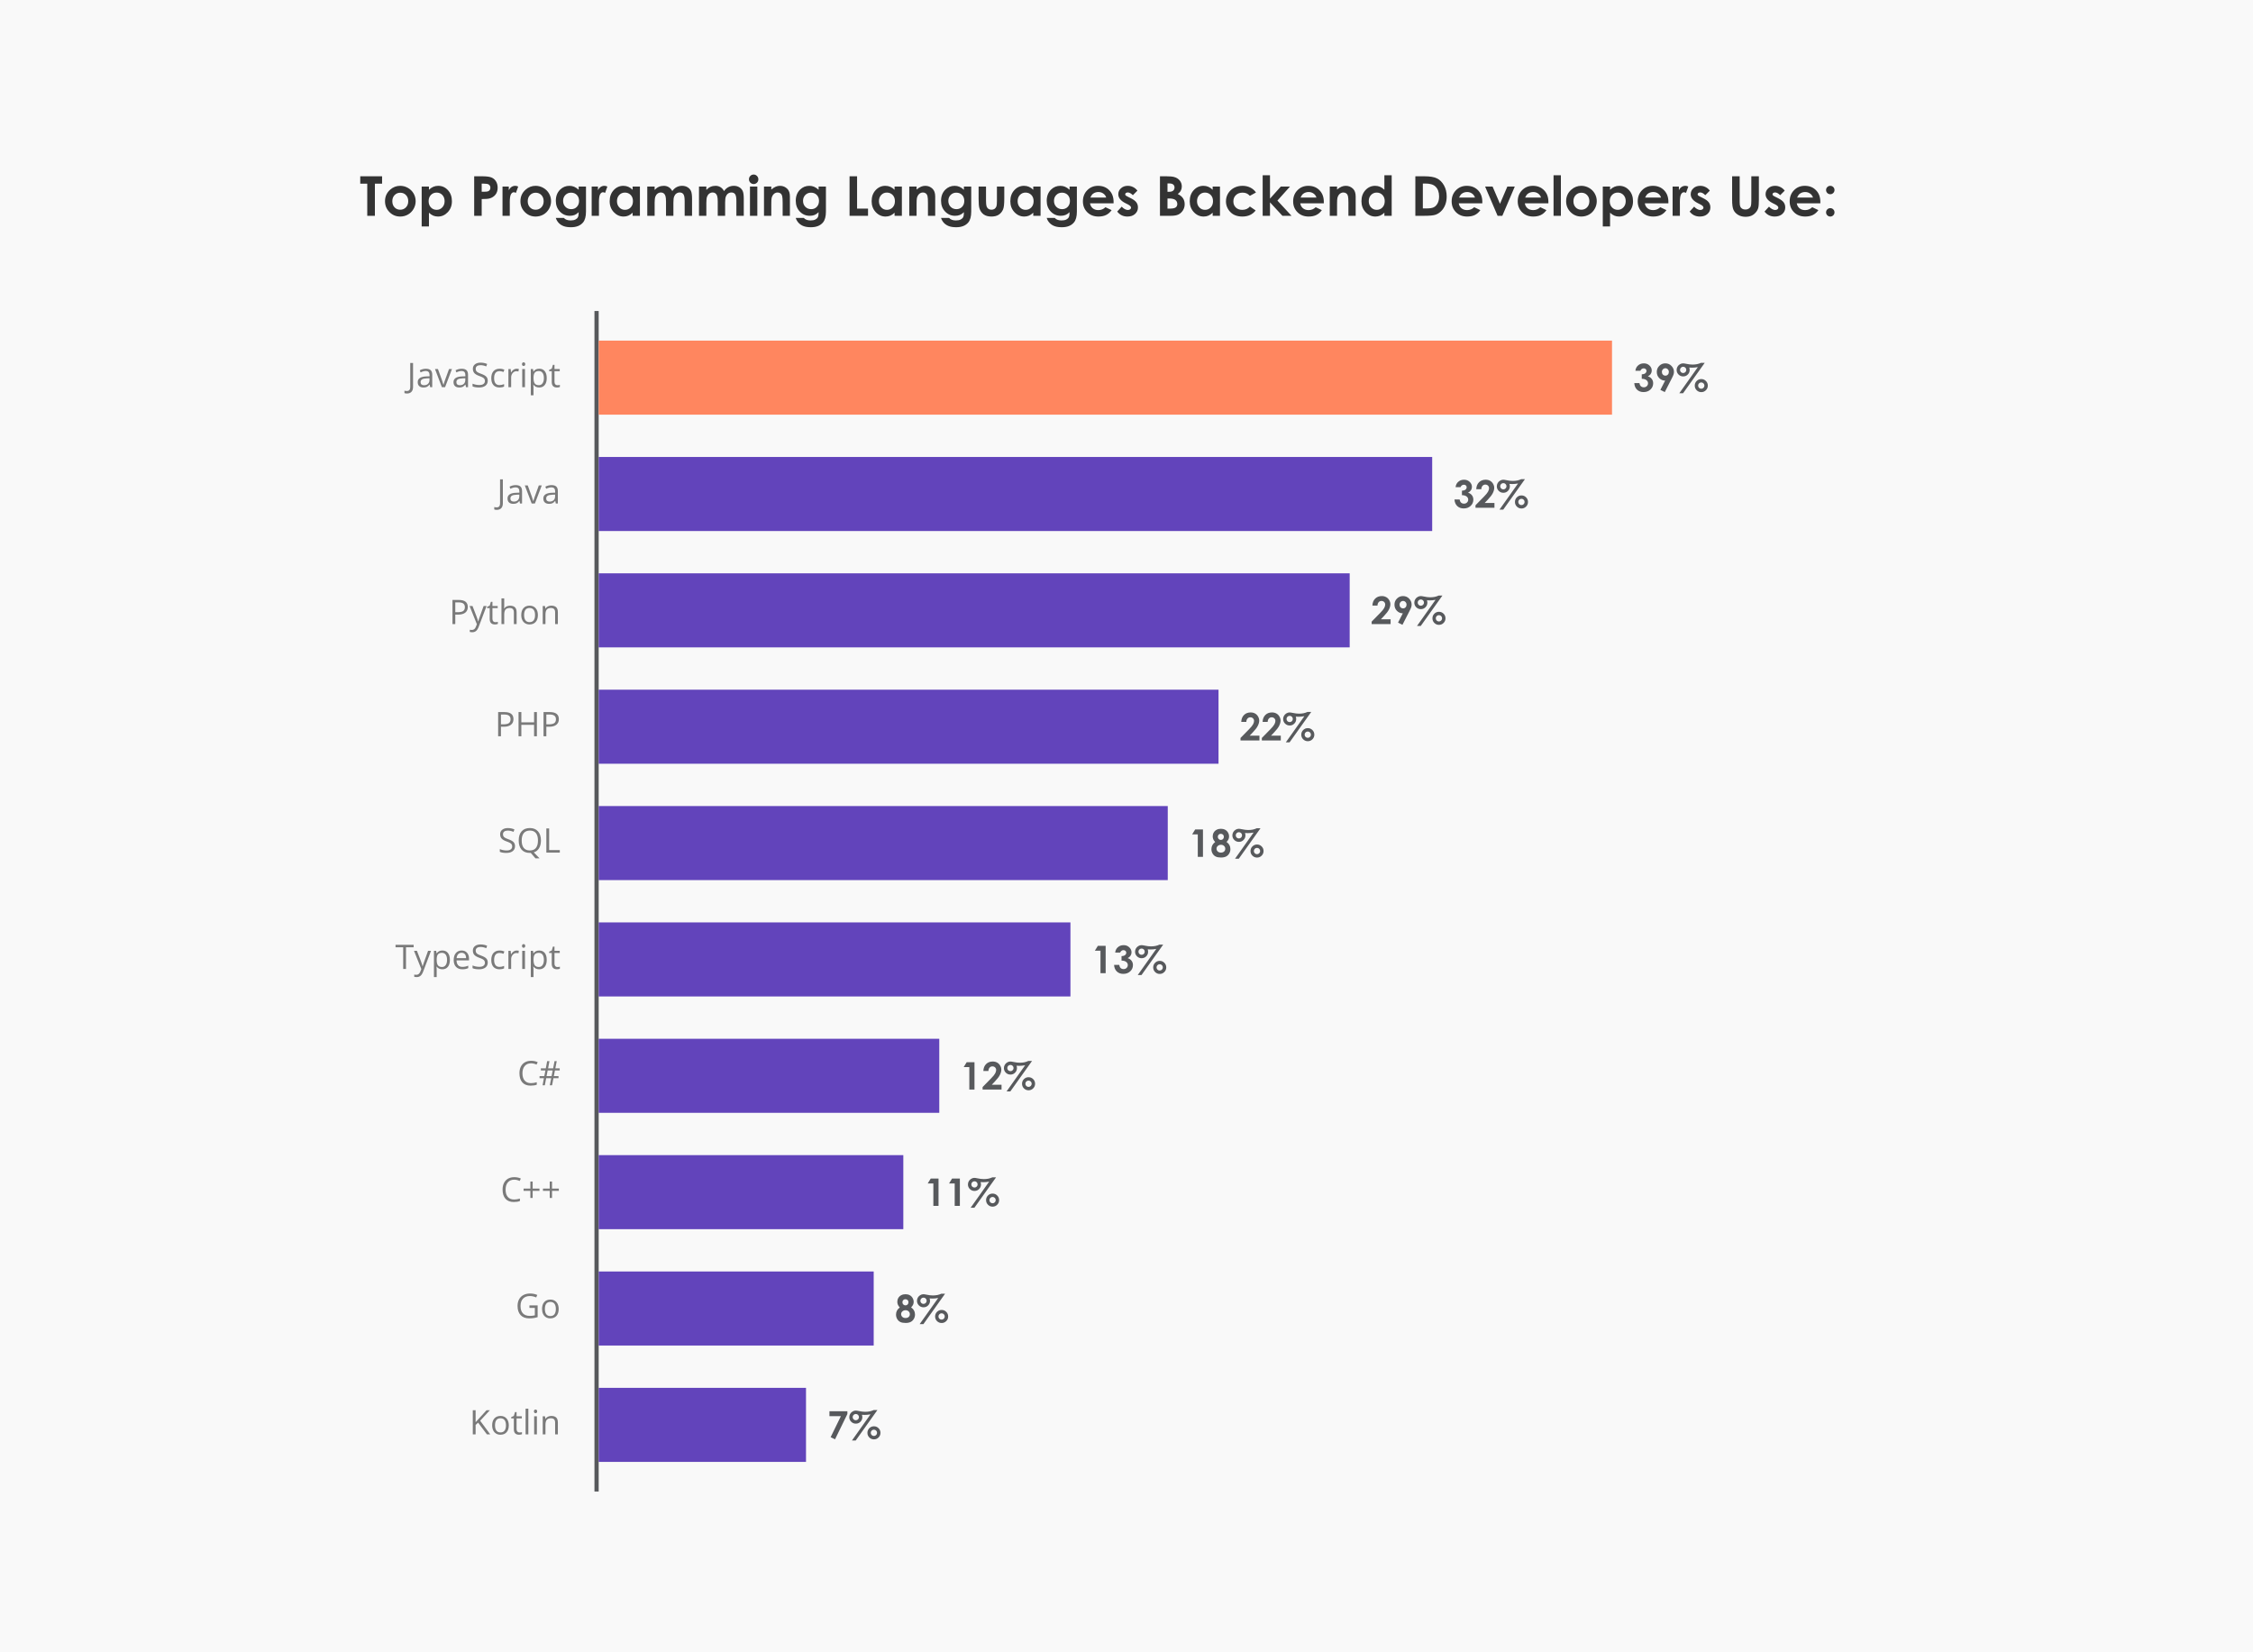 <?xml version="1.0" encoding="UTF-8"?> <svg xmlns="http://www.w3.org/2000/svg" width="1065" height="781" viewBox="0 0 1065 781" fill="none"><rect opacity="0.5" width="1065" height="781" fill="#F4F4F4"></rect><path d="M170.292 83.325H180.613V86.829H177.211V102H173.605V86.829H170.292V83.325ZM189.157 87.832C190.461 87.832 191.684 88.158 192.826 88.81C193.977 89.461 194.874 90.346 195.518 91.463C196.161 92.58 196.482 93.786 196.482 95.081C196.482 96.384 196.157 97.603 195.505 98.737C194.862 99.871 193.981 100.76 192.864 101.403C191.747 102.038 190.516 102.355 189.17 102.355C187.189 102.355 185.497 101.653 184.092 100.248C182.695 98.835 181.997 97.121 181.997 95.106C181.997 92.948 182.788 91.15 184.371 89.711C185.759 88.458 187.354 87.832 189.157 87.832ZM189.208 91.095C188.133 91.095 187.236 91.471 186.517 92.225C185.806 92.969 185.45 93.926 185.45 95.094C185.45 96.296 185.801 97.269 186.504 98.014C187.215 98.758 188.112 99.131 189.195 99.131C190.279 99.131 191.18 98.754 191.899 98.001C192.619 97.248 192.979 96.279 192.979 95.094C192.979 93.909 192.623 92.948 191.912 92.212C191.21 91.467 190.308 91.095 189.208 91.095ZM202.767 88.188V89.711C203.393 89.085 204.07 88.615 204.798 88.302C205.526 87.989 206.304 87.832 207.134 87.832C208.937 87.832 210.468 88.513 211.729 89.876C212.991 91.239 213.621 92.986 213.621 95.119C213.621 97.176 212.969 98.898 211.666 100.286C210.363 101.666 208.818 102.355 207.032 102.355C206.237 102.355 205.496 102.216 204.811 101.937C204.125 101.649 203.444 101.183 202.767 100.54V107.053H199.326V88.188H202.767ZM206.41 91.031C205.318 91.031 204.413 91.404 203.693 92.148C202.974 92.893 202.614 93.867 202.614 95.068C202.614 96.296 202.974 97.29 203.693 98.052C204.413 98.805 205.318 99.182 206.41 99.182C207.468 99.182 208.357 98.796 209.076 98.026C209.804 97.256 210.168 96.274 210.168 95.081C210.168 93.896 209.812 92.927 209.102 92.174C208.391 91.412 207.493 91.031 206.41 91.031ZM224.146 83.325H227.916C229.956 83.325 231.424 83.516 232.321 83.897C233.227 84.269 233.938 84.878 234.454 85.725C234.979 86.562 235.241 87.57 235.241 88.746C235.241 90.049 234.898 91.133 234.213 91.996C233.536 92.859 232.613 93.46 231.445 93.799C230.76 93.993 229.511 94.091 227.7 94.091V102H224.146V83.325ZM227.7 90.625H228.83C229.719 90.625 230.337 90.561 230.684 90.435C231.031 90.308 231.301 90.1 231.496 89.812C231.699 89.516 231.801 89.161 231.801 88.746C231.801 88.027 231.521 87.502 230.963 87.172C230.557 86.926 229.803 86.804 228.703 86.804H227.7V90.625ZM237.539 88.188H240.51V89.927C240.831 89.241 241.259 88.721 241.792 88.365C242.325 88.01 242.909 87.832 243.544 87.832C243.993 87.832 244.462 87.951 244.953 88.188L243.874 91.171C243.468 90.968 243.133 90.866 242.871 90.866C242.338 90.866 241.885 91.196 241.513 91.856C241.149 92.517 240.967 93.811 240.967 95.741L240.979 96.414V102H237.539V88.188ZM253.167 87.832C254.47 87.832 255.693 88.158 256.836 88.81C257.987 89.461 258.884 90.346 259.527 91.463C260.171 92.58 260.492 93.786 260.492 95.081C260.492 96.384 260.166 97.603 259.515 98.737C258.871 99.871 257.991 100.76 256.874 101.403C255.757 102.038 254.525 102.355 253.18 102.355C251.199 102.355 249.507 101.653 248.102 100.248C246.705 98.835 246.007 97.121 246.007 95.106C246.007 92.948 246.798 91.15 248.381 89.711C249.769 88.458 251.364 87.832 253.167 87.832ZM253.218 91.095C252.143 91.095 251.246 91.471 250.526 92.225C249.815 92.969 249.46 93.926 249.46 95.094C249.46 96.296 249.811 97.269 250.514 98.014C251.225 98.758 252.122 99.131 253.205 99.131C254.288 99.131 255.19 98.754 255.909 98.001C256.629 97.248 256.988 96.279 256.988 95.094C256.988 93.909 256.633 92.948 255.922 92.212C255.219 91.467 254.318 91.095 253.218 91.095ZM273.543 88.188H276.996V100.02C276.996 102.355 276.526 104.074 275.587 105.174C274.326 106.663 272.426 107.408 269.887 107.408C268.533 107.408 267.394 107.239 266.472 106.9C265.549 106.562 264.771 106.062 264.136 105.402C263.501 104.751 263.031 103.955 262.727 103.016H266.548C266.886 103.405 267.322 103.697 267.855 103.892C268.389 104.095 269.019 104.196 269.747 104.196C270.678 104.196 271.427 104.052 271.994 103.765C272.561 103.477 272.959 103.104 273.188 102.647C273.424 102.19 273.543 101.403 273.543 100.286C272.934 100.896 272.295 101.336 271.626 101.606C270.957 101.869 270.2 102 269.354 102C267.5 102 265.934 101.331 264.656 99.994C263.378 98.657 262.739 96.964 262.739 94.916C262.739 92.724 263.416 90.963 264.771 89.635C265.998 88.433 267.462 87.832 269.163 87.832C269.959 87.832 270.708 87.98 271.41 88.276C272.121 88.564 272.832 89.042 273.543 89.711V88.188ZM269.95 91.069C268.858 91.069 267.957 91.438 267.246 92.174C266.535 92.902 266.18 93.82 266.18 94.929C266.18 96.08 266.544 97.023 267.271 97.76C267.999 98.496 268.913 98.864 270.014 98.864C271.089 98.864 271.973 98.505 272.667 97.785C273.369 97.066 273.721 96.122 273.721 94.954C273.721 93.803 273.369 92.868 272.667 92.148C271.965 91.429 271.059 91.069 269.95 91.069ZM279.688 88.188H282.658V89.927C282.98 89.241 283.407 88.721 283.94 88.365C284.474 88.01 285.058 87.832 285.692 87.832C286.141 87.832 286.611 87.951 287.102 88.188L286.022 91.171C285.616 90.968 285.282 90.866 285.02 90.866C284.486 90.866 284.034 91.196 283.661 91.856C283.297 92.517 283.115 93.811 283.115 95.741L283.128 96.414V102H279.688V88.188ZM299.035 88.188H302.488V102H299.035V100.54C298.358 101.183 297.677 101.649 296.991 101.937C296.314 102.216 295.578 102.355 294.782 102.355C292.996 102.355 291.452 101.666 290.148 100.286C288.845 98.898 288.193 97.176 288.193 95.119C288.193 92.986 288.824 91.239 290.085 89.876C291.346 88.513 292.878 87.832 294.681 87.832C295.51 87.832 296.289 87.989 297.017 88.302C297.744 88.615 298.417 89.085 299.035 89.711V88.188ZM295.392 91.031C294.317 91.031 293.424 91.412 292.713 92.174C292.002 92.927 291.646 93.896 291.646 95.081C291.646 96.274 292.006 97.256 292.726 98.026C293.453 98.796 294.346 99.182 295.404 99.182C296.496 99.182 297.402 98.805 298.121 98.052C298.84 97.29 299.2 96.296 299.2 95.068C299.2 93.867 298.84 92.893 298.121 92.148C297.402 91.404 296.492 91.031 295.392 91.031ZM305.967 88.188H309.445V89.774C310.038 89.123 310.694 88.636 311.413 88.314C312.141 87.993 312.932 87.832 313.787 87.832C314.65 87.832 315.429 88.044 316.123 88.467C316.817 88.89 317.376 89.508 317.799 90.32C318.349 89.508 319.022 88.89 319.817 88.467C320.621 88.044 321.497 87.832 322.445 87.832C323.427 87.832 324.29 88.061 325.035 88.518C325.78 88.975 326.313 89.571 326.635 90.308C326.965 91.044 327.13 92.242 327.13 93.9V102H323.639V94.992C323.639 93.426 323.444 92.368 323.055 91.818C322.665 91.26 322.081 90.981 321.303 90.981C320.71 90.981 320.177 91.15 319.703 91.488C319.238 91.827 318.891 92.296 318.662 92.897C318.434 93.49 318.319 94.446 318.319 95.767V102H314.828V95.31C314.828 94.074 314.735 93.181 314.549 92.631C314.371 92.072 314.1 91.658 313.736 91.387C313.372 91.116 312.932 90.981 312.416 90.981C311.84 90.981 311.316 91.154 310.842 91.501C310.376 91.84 310.025 92.318 309.788 92.936C309.56 93.553 309.445 94.527 309.445 95.856V102H305.967V88.188ZM330.418 88.188H333.896V89.774C334.489 89.123 335.145 88.636 335.864 88.314C336.592 87.993 337.383 87.832 338.238 87.832C339.102 87.832 339.88 88.044 340.574 88.467C341.268 88.89 341.827 89.508 342.25 90.32C342.8 89.508 343.473 88.89 344.269 88.467C345.073 88.044 345.949 87.832 346.896 87.832C347.878 87.832 348.742 88.061 349.486 88.518C350.231 88.975 350.764 89.571 351.086 90.308C351.416 91.044 351.581 92.242 351.581 93.9V102H348.09V94.992C348.09 93.426 347.895 92.368 347.506 91.818C347.117 91.26 346.533 90.981 345.754 90.981C345.161 90.981 344.628 91.15 344.154 91.488C343.689 91.827 343.342 92.296 343.113 92.897C342.885 93.49 342.771 94.446 342.771 95.767V102H339.279V95.31C339.279 94.074 339.186 93.181 339 92.631C338.822 92.072 338.551 91.658 338.188 91.387C337.824 91.116 337.383 90.981 336.867 90.981C336.292 90.981 335.767 91.154 335.293 91.501C334.827 91.84 334.476 92.318 334.239 92.936C334.011 93.553 333.896 94.527 333.896 95.856V102H330.418V88.188ZM356.253 82.5C356.862 82.5 357.383 82.72 357.814 83.16C358.255 83.6 358.475 84.133 358.475 84.76C358.475 85.378 358.259 85.907 357.827 86.347C357.396 86.778 356.879 86.994 356.278 86.994C355.66 86.994 355.132 86.774 354.691 86.334C354.26 85.885 354.044 85.344 354.044 84.709C354.044 84.1 354.26 83.579 354.691 83.147C355.123 82.716 355.644 82.5 356.253 82.5ZM354.514 88.188H357.992V102H354.514V88.188ZM361.141 88.188H364.594V89.597C365.381 88.936 366.092 88.48 366.727 88.226C367.37 87.963 368.026 87.832 368.694 87.832C370.065 87.832 371.229 88.31 372.186 89.267C372.99 90.079 373.392 91.281 373.392 92.872V102H369.964V95.944C369.964 94.294 369.888 93.198 369.735 92.656C369.591 92.115 369.333 91.704 368.961 91.425C368.597 91.137 368.144 90.993 367.603 90.993C366.9 90.993 366.295 91.23 365.787 91.704C365.288 92.17 364.941 92.817 364.746 93.647C364.645 94.078 364.594 95.013 364.594 96.452V102H361.141V88.188ZM386.963 88.188H390.416V100.02C390.416 102.355 389.946 104.074 389.007 105.174C387.746 106.663 385.846 107.408 383.307 107.408C381.952 107.408 380.814 107.239 379.892 106.9C378.969 106.562 378.19 106.062 377.556 105.402C376.921 104.751 376.451 103.955 376.146 103.016H379.968C380.306 103.405 380.742 103.697 381.275 103.892C381.809 104.095 382.439 104.196 383.167 104.196C384.098 104.196 384.847 104.052 385.414 103.765C385.981 103.477 386.379 103.104 386.607 102.647C386.844 102.19 386.963 101.403 386.963 100.286C386.354 100.896 385.715 101.336 385.046 101.606C384.377 101.869 383.62 102 382.773 102C380.92 102 379.354 101.331 378.076 99.994C376.798 98.657 376.159 96.964 376.159 94.916C376.159 92.724 376.836 90.963 378.19 89.635C379.418 88.433 380.882 87.832 382.583 87.832C383.379 87.832 384.128 87.98 384.83 88.276C385.541 88.564 386.252 89.042 386.963 89.711V88.188ZM383.37 91.069C382.278 91.069 381.377 91.438 380.666 92.174C379.955 92.902 379.6 93.82 379.6 94.929C379.6 96.08 379.964 97.023 380.691 97.76C381.419 98.496 382.333 98.864 383.434 98.864C384.508 98.864 385.393 98.505 386.087 97.785C386.789 97.066 387.141 96.122 387.141 94.954C387.141 93.803 386.789 92.868 386.087 92.148C385.384 91.429 384.479 91.069 383.37 91.069ZM401.588 83.325H405.143V98.61H410.322V102H401.588V83.325ZM422.865 88.188H426.318V102H422.865V100.54C422.188 101.183 421.507 101.649 420.821 101.937C420.144 102.216 419.408 102.355 418.612 102.355C416.826 102.355 415.282 101.666 413.979 100.286C412.675 98.898 412.023 97.176 412.023 95.119C412.023 92.986 412.654 91.239 413.915 89.876C415.176 88.513 416.708 87.832 418.511 87.832C419.34 87.832 420.119 87.989 420.847 88.302C421.575 88.615 422.247 89.085 422.865 89.711V88.188ZM419.222 91.031C418.147 91.031 417.254 91.412 416.543 92.174C415.832 92.927 415.477 93.896 415.477 95.081C415.477 96.274 415.836 97.256 416.556 98.026C417.284 98.796 418.176 99.182 419.234 99.182C420.326 99.182 421.232 98.805 421.951 98.052C422.671 97.29 423.03 96.296 423.03 95.068C423.03 93.867 422.671 92.893 421.951 92.148C421.232 91.404 420.322 91.031 419.222 91.031ZM429.822 88.188H433.275V89.597C434.062 88.936 434.773 88.48 435.408 88.226C436.051 87.963 436.707 87.832 437.376 87.832C438.747 87.832 439.911 88.31 440.867 89.267C441.671 90.079 442.073 91.281 442.073 92.872V102H438.646V95.944C438.646 94.294 438.569 93.198 438.417 92.656C438.273 92.115 438.015 91.704 437.643 91.425C437.279 91.137 436.826 90.993 436.284 90.993C435.582 90.993 434.977 91.23 434.469 91.704C433.969 92.17 433.622 92.817 433.428 93.647C433.326 94.078 433.275 95.013 433.275 96.452V102H429.822V88.188ZM455.645 88.188H459.098V100.02C459.098 102.355 458.628 104.074 457.688 105.174C456.427 106.663 454.527 107.408 451.988 107.408C450.634 107.408 449.496 107.239 448.573 106.9C447.651 106.562 446.872 106.062 446.237 105.402C445.603 104.751 445.133 103.955 444.828 103.016H448.649C448.988 103.405 449.424 103.697 449.957 103.892C450.49 104.095 451.121 104.196 451.849 104.196C452.78 104.196 453.529 104.052 454.096 103.765C454.663 103.477 455.061 103.104 455.289 102.647C455.526 102.19 455.645 101.403 455.645 100.286C455.035 100.896 454.396 101.336 453.728 101.606C453.059 101.869 452.301 102 451.455 102C449.602 102 448.036 101.331 446.758 99.994C445.48 98.657 444.841 96.964 444.841 94.916C444.841 92.724 445.518 90.963 446.872 89.635C448.099 88.433 449.563 87.832 451.265 87.832C452.06 87.832 452.809 87.98 453.512 88.276C454.223 88.564 454.934 89.042 455.645 89.711V88.188ZM452.052 91.069C450.96 91.069 450.059 91.438 449.348 92.174C448.637 92.902 448.281 93.82 448.281 94.929C448.281 96.08 448.645 97.023 449.373 97.76C450.101 98.496 451.015 98.864 452.115 98.864C453.19 98.864 454.075 98.505 454.769 97.785C455.471 97.066 455.822 96.122 455.822 94.954C455.822 93.803 455.471 92.868 454.769 92.148C454.066 91.429 453.16 91.069 452.052 91.069ZM462.589 88.188H466.093V94.84C466.093 96.135 466.182 97.036 466.359 97.544C466.537 98.043 466.821 98.433 467.21 98.712C467.608 98.991 468.094 99.131 468.67 99.131C469.245 99.131 469.732 98.995 470.13 98.725C470.536 98.445 470.837 98.039 471.031 97.506C471.175 97.108 471.247 96.257 471.247 94.954V88.188H474.726V94.04C474.726 96.452 474.535 98.103 474.154 98.991C473.689 100.075 473.003 100.908 472.098 101.492C471.192 102.068 470.041 102.355 468.645 102.355C467.13 102.355 465.902 102.017 464.963 101.34C464.032 100.663 463.376 99.719 462.995 98.509C462.724 97.671 462.589 96.147 462.589 93.939V88.188ZM488.424 88.188H491.877V102H488.424V100.54C487.747 101.183 487.065 101.649 486.38 101.937C485.703 102.216 484.966 102.355 484.171 102.355C482.385 102.355 480.84 101.666 479.537 100.286C478.234 98.898 477.582 97.176 477.582 95.119C477.582 92.986 478.213 91.239 479.474 89.876C480.735 88.513 482.267 87.832 484.069 87.832C484.899 87.832 485.677 87.989 486.405 88.302C487.133 88.615 487.806 89.085 488.424 89.711V88.188ZM484.78 91.031C483.705 91.031 482.812 91.412 482.102 92.174C481.391 92.927 481.035 93.896 481.035 95.081C481.035 96.274 481.395 97.256 482.114 98.026C482.842 98.796 483.735 99.182 484.793 99.182C485.885 99.182 486.79 98.805 487.51 98.052C488.229 97.29 488.589 96.296 488.589 95.068C488.589 93.867 488.229 92.893 487.51 92.148C486.79 91.404 485.881 91.031 484.78 91.031ZM505.588 88.188H509.041V100.02C509.041 102.355 508.571 104.074 507.632 105.174C506.371 106.663 504.471 107.408 501.932 107.408C500.577 107.408 499.439 107.239 498.517 106.9C497.594 106.562 496.815 106.062 496.181 105.402C495.546 104.751 495.076 103.955 494.771 103.016H498.593C498.931 103.405 499.367 103.697 499.9 103.892C500.434 104.095 501.064 104.196 501.792 104.196C502.723 104.196 503.472 104.052 504.039 103.765C504.606 103.477 505.004 103.104 505.232 102.647C505.469 102.19 505.588 101.403 505.588 100.286C504.979 100.896 504.34 101.336 503.671 101.606C503.002 101.869 502.245 102 501.398 102C499.545 102 497.979 101.331 496.701 99.994C495.423 98.657 494.784 96.964 494.784 94.916C494.784 92.724 495.461 90.963 496.815 89.635C498.043 88.433 499.507 87.832 501.208 87.832C502.004 87.832 502.753 87.98 503.455 88.276C504.166 88.564 504.877 89.042 505.588 89.711V88.188ZM501.995 91.069C500.903 91.069 500.002 91.438 499.291 92.174C498.58 92.902 498.225 93.82 498.225 94.929C498.225 96.08 498.589 97.023 499.316 97.76C500.044 98.496 500.958 98.864 502.059 98.864C503.133 98.864 504.018 98.505 504.712 97.785C505.414 97.066 505.766 96.122 505.766 94.954C505.766 93.803 505.414 92.868 504.712 92.148C504.009 91.429 503.104 91.069 501.995 91.069ZM526.383 96.097H515.249C515.41 97.079 515.837 97.861 516.531 98.445C517.234 99.021 518.127 99.309 519.21 99.309C520.505 99.309 521.618 98.856 522.549 97.95L525.469 99.321C524.741 100.354 523.869 101.12 522.854 101.619C521.838 102.11 520.632 102.355 519.235 102.355C517.069 102.355 515.304 101.674 513.941 100.312C512.579 98.94 511.897 97.227 511.897 95.17C511.897 93.062 512.575 91.315 513.929 89.927C515.291 88.53 516.997 87.832 519.045 87.832C521.22 87.832 522.989 88.53 524.352 89.927C525.714 91.315 526.396 93.151 526.396 95.436L526.383 96.097ZM522.904 93.367C522.676 92.597 522.223 91.971 521.546 91.488C520.877 91.006 520.099 90.765 519.21 90.765C518.245 90.765 517.399 91.035 516.671 91.577C516.214 91.916 515.791 92.512 515.401 93.367H522.904ZM537.656 90.117L535.511 92.263C534.639 91.399 533.848 90.968 533.137 90.968C532.747 90.968 532.443 91.052 532.223 91.222C532.003 91.382 531.893 91.586 531.893 91.831C531.893 92.017 531.96 92.191 532.096 92.352C532.24 92.504 532.587 92.716 533.137 92.986L534.406 93.621C535.743 94.281 536.662 94.954 537.161 95.64C537.66 96.325 537.91 97.129 537.91 98.052C537.91 99.279 537.457 100.303 536.552 101.124C535.655 101.945 534.449 102.355 532.934 102.355C530.919 102.355 529.311 101.568 528.109 99.994L530.242 97.671C530.648 98.145 531.122 98.53 531.664 98.826C532.214 99.114 532.701 99.258 533.124 99.258C533.581 99.258 533.949 99.148 534.229 98.928C534.508 98.708 534.647 98.454 534.647 98.166C534.647 97.633 534.144 97.112 533.137 96.605L531.969 96.02C529.734 94.895 528.617 93.486 528.617 91.793C528.617 90.701 529.036 89.77 529.874 89C530.72 88.221 531.799 87.832 533.111 87.832C534.008 87.832 534.851 88.031 535.638 88.429C536.433 88.818 537.106 89.381 537.656 90.117ZM548.32 102V83.325H551.253C552.954 83.325 554.198 83.435 554.985 83.655C556.103 83.951 556.991 84.502 557.651 85.306C558.312 86.11 558.642 87.058 558.642 88.149C558.642 88.86 558.489 89.508 558.185 90.092C557.888 90.667 557.402 91.209 556.725 91.717C557.859 92.25 558.688 92.919 559.213 93.723C559.738 94.518 560 95.462 560 96.554C560 97.603 559.729 98.56 559.188 99.423C558.646 100.286 557.948 100.934 557.093 101.365C556.238 101.788 555.057 102 553.551 102H548.32ZM551.875 86.715V90.65H552.649C553.513 90.65 554.152 90.468 554.566 90.105C554.99 89.741 555.201 89.245 555.201 88.619C555.201 88.035 555.002 87.574 554.604 87.235C554.207 86.888 553.602 86.715 552.789 86.715H551.875ZM551.875 93.824V98.61H552.764C554.236 98.61 555.227 98.424 555.734 98.052C556.251 97.679 556.509 97.138 556.509 96.427C556.509 95.623 556.208 94.988 555.607 94.522C555.007 94.057 554.008 93.824 552.611 93.824H551.875ZM573.229 88.188H576.682V102H573.229V100.54C572.551 101.183 571.87 101.649 571.185 101.937C570.507 102.216 569.771 102.355 568.976 102.355C567.19 102.355 565.645 101.666 564.342 100.286C563.038 98.898 562.387 97.176 562.387 95.119C562.387 92.986 563.017 91.239 564.278 89.876C565.539 88.513 567.071 87.832 568.874 87.832C569.703 87.832 570.482 87.989 571.21 88.302C571.938 88.615 572.611 89.085 573.229 89.711V88.188ZM569.585 91.031C568.51 91.031 567.617 91.412 566.906 92.174C566.195 92.927 565.84 93.896 565.84 95.081C565.84 96.274 566.2 97.256 566.919 98.026C567.647 98.796 568.54 99.182 569.598 99.182C570.689 99.182 571.595 98.805 572.314 98.052C573.034 97.29 573.394 96.296 573.394 95.068C573.394 93.867 573.034 92.893 572.314 92.148C571.595 91.404 570.685 91.031 569.585 91.031ZM593.706 90.981L590.824 92.567C590.283 92 589.745 91.607 589.212 91.387C588.687 91.167 588.069 91.057 587.358 91.057C586.063 91.057 585.014 91.446 584.21 92.225C583.414 92.995 583.017 93.985 583.017 95.195C583.017 96.372 583.402 97.332 584.172 98.077C584.942 98.822 585.953 99.194 587.206 99.194C588.755 99.194 589.961 98.665 590.824 97.607L593.554 99.474C592.073 101.395 589.982 102.355 587.282 102.355C584.853 102.355 582.949 101.636 581.569 100.197C580.198 98.758 579.513 97.074 579.513 95.144C579.513 93.807 579.847 92.576 580.516 91.45C581.184 90.325 582.115 89.44 583.309 88.797C584.51 88.154 585.852 87.832 587.333 87.832C588.704 87.832 589.936 88.107 591.027 88.657C592.119 89.199 593.012 89.973 593.706 90.981ZM596.867 82.856H600.333V93.888L605.437 88.188H609.778L603.837 94.814L610.502 102H606.198L600.333 95.64V102H596.867V82.856ZM625.762 96.097H614.628C614.789 97.079 615.216 97.861 615.91 98.445C616.613 99.021 617.506 99.309 618.589 99.309C619.884 99.309 620.997 98.856 621.928 97.95L624.848 99.321C624.12 100.354 623.248 101.12 622.232 101.619C621.217 102.11 620.011 102.355 618.614 102.355C616.448 102.355 614.683 101.674 613.32 100.312C611.958 98.94 611.276 97.227 611.276 95.17C611.276 93.062 611.953 91.315 613.308 89.927C614.67 88.53 616.376 87.832 618.424 87.832C620.599 87.832 622.368 88.53 623.73 89.927C625.093 91.315 625.774 93.151 625.774 95.436L625.762 96.097ZM622.283 93.367C622.055 92.597 621.602 91.971 620.925 91.488C620.256 91.006 619.478 90.765 618.589 90.765C617.624 90.765 616.778 91.035 616.05 91.577C615.593 91.916 615.17 92.512 614.78 93.367H622.283ZM628.58 88.188H632.033V89.597C632.82 88.936 633.531 88.48 634.166 88.226C634.809 87.963 635.465 87.832 636.134 87.832C637.505 87.832 638.669 88.31 639.625 89.267C640.429 90.079 640.831 91.281 640.831 92.872V102H637.403V95.944C637.403 94.294 637.327 93.198 637.175 92.656C637.031 92.115 636.773 91.704 636.4 91.425C636.036 91.137 635.584 90.993 635.042 90.993C634.34 90.993 633.734 91.23 633.227 91.704C632.727 92.17 632.38 92.817 632.186 93.647C632.084 94.078 632.033 95.013 632.033 96.452V102H628.58V88.188ZM654.402 82.856H657.855V102H654.402V100.54C653.725 101.183 653.044 101.649 652.358 101.937C651.681 102.216 650.945 102.355 650.149 102.355C648.364 102.355 646.819 101.666 645.516 100.286C644.212 98.898 643.561 97.176 643.561 95.119C643.561 92.986 644.191 91.239 645.452 89.876C646.713 88.513 648.245 87.832 650.048 87.832C650.877 87.832 651.656 87.989 652.384 88.302C653.112 88.615 653.785 89.085 654.402 89.711V82.856ZM650.759 91.031C649.684 91.031 648.791 91.412 648.08 92.174C647.369 92.927 647.014 93.896 647.014 95.081C647.014 96.274 647.373 97.256 648.093 98.026C648.821 98.796 649.714 99.182 650.771 99.182C651.863 99.182 652.769 98.805 653.488 98.052C654.208 97.29 654.567 96.296 654.567 95.068C654.567 93.867 654.208 92.893 653.488 92.148C652.769 91.404 651.859 91.031 650.759 91.031ZM669.04 83.325H673.255C675.972 83.325 677.99 83.664 679.311 84.341C680.631 85.009 681.718 86.101 682.573 87.616C683.428 89.131 683.855 90.9 683.855 92.923C683.855 94.362 683.614 95.686 683.132 96.897C682.658 98.098 681.998 99.097 681.151 99.893C680.313 100.688 679.404 101.238 678.422 101.543C677.44 101.848 675.739 102 673.318 102H669.04V83.325ZM672.582 86.753V98.522H674.232C675.857 98.522 677.034 98.335 677.762 97.963C678.498 97.591 679.099 96.964 679.564 96.084C680.03 95.204 680.263 94.12 680.263 92.834C680.263 90.853 679.708 89.317 678.6 88.226C677.601 87.244 675.997 86.753 673.788 86.753H672.582ZM700.689 96.097H689.556C689.716 97.079 690.144 97.861 690.838 98.445C691.54 99.021 692.433 99.309 693.517 99.309C694.812 99.309 695.924 98.856 696.855 97.95L699.775 99.321C699.048 100.354 698.176 101.12 697.16 101.619C696.145 102.11 694.938 102.355 693.542 102.355C691.375 102.355 689.611 101.674 688.248 100.312C686.885 98.94 686.204 97.227 686.204 95.17C686.204 93.062 686.881 91.315 688.235 89.927C689.598 88.53 691.303 87.832 693.352 87.832C695.527 87.832 697.296 88.53 698.658 89.927C700.021 91.315 700.702 93.151 700.702 95.436L700.689 96.097ZM697.211 93.367C696.982 92.597 696.53 91.971 695.853 91.488C695.184 91.006 694.405 90.765 693.517 90.765C692.552 90.765 691.705 91.035 690.978 91.577C690.521 91.916 690.097 92.512 689.708 93.367H697.211ZM702.022 88.188H705.552L709.043 96.338L712.521 88.188H716.038L710.16 102H707.913L702.022 88.188ZM731.92 96.097H720.786C720.947 97.079 721.374 97.861 722.068 98.445C722.771 99.021 723.664 99.309 724.747 99.309C726.042 99.309 727.155 98.856 728.086 97.95L731.006 99.321C730.278 100.354 729.406 101.12 728.391 101.619C727.375 102.11 726.169 102.355 724.772 102.355C722.606 102.355 720.841 101.674 719.479 100.312C718.116 98.94 717.435 97.227 717.435 95.17C717.435 93.062 718.112 91.315 719.466 89.927C720.828 88.53 722.534 87.832 724.582 87.832C726.757 87.832 728.526 88.53 729.889 89.927C731.251 91.315 731.933 93.151 731.933 95.436L731.92 96.097ZM728.441 93.367C728.213 92.597 727.76 91.971 727.083 91.488C726.414 91.006 725.636 90.765 724.747 90.765C723.782 90.765 722.936 91.035 722.208 91.577C721.751 91.916 721.328 92.512 720.938 93.367H728.441ZM734.37 82.856H737.836V102H734.37V82.856ZM747.472 87.832C748.775 87.832 749.998 88.158 751.141 88.81C752.292 89.461 753.189 90.346 753.832 91.463C754.475 92.58 754.797 93.786 754.797 95.081C754.797 96.384 754.471 97.603 753.819 98.737C753.176 99.871 752.296 100.76 751.179 101.403C750.062 102.038 748.83 102.355 747.484 102.355C745.504 102.355 743.811 101.653 742.406 100.248C741.01 98.835 740.312 97.121 740.312 95.106C740.312 92.948 741.103 91.15 742.686 89.711C744.074 88.458 745.669 87.832 747.472 87.832ZM747.522 91.095C746.448 91.095 745.55 91.471 744.831 92.225C744.12 92.969 743.765 93.926 743.765 95.094C743.765 96.296 744.116 97.269 744.818 98.014C745.529 98.758 746.426 99.131 747.51 99.131C748.593 99.131 749.494 98.754 750.214 98.001C750.933 97.248 751.293 96.279 751.293 95.094C751.293 93.909 750.938 92.948 750.227 92.212C749.524 91.467 748.623 91.095 747.522 91.095ZM761.081 88.188V89.711C761.707 89.085 762.384 88.615 763.112 88.302C763.84 87.989 764.619 87.832 765.448 87.832C767.251 87.832 768.783 88.513 770.044 89.876C771.305 91.239 771.936 92.986 771.936 95.119C771.936 97.176 771.284 98.898 769.98 100.286C768.677 101.666 767.132 102.355 765.347 102.355C764.551 102.355 763.811 102.216 763.125 101.937C762.439 101.649 761.758 101.183 761.081 100.54V107.053H757.641V88.188H761.081ZM764.725 91.031C763.633 91.031 762.727 91.404 762.008 92.148C761.288 92.893 760.929 93.867 760.929 95.068C760.929 96.296 761.288 97.29 762.008 98.052C762.727 98.805 763.633 99.182 764.725 99.182C765.783 99.182 766.671 98.796 767.391 98.026C768.118 97.256 768.482 96.274 768.482 95.081C768.482 93.896 768.127 92.927 767.416 92.174C766.705 91.412 765.808 91.031 764.725 91.031ZM788.643 96.097H777.509C777.67 97.079 778.097 97.861 778.791 98.445C779.493 99.021 780.386 99.309 781.47 99.309C782.765 99.309 783.878 98.856 784.809 97.95L787.729 99.321C787.001 100.354 786.129 101.12 785.113 101.619C784.098 102.11 782.892 102.355 781.495 102.355C779.328 102.355 777.564 101.674 776.201 100.312C774.839 98.94 774.157 97.227 774.157 95.17C774.157 93.062 774.834 91.315 776.188 89.927C777.551 88.53 779.257 87.832 781.305 87.832C783.48 87.832 785.249 88.53 786.611 89.927C787.974 91.315 788.655 93.151 788.655 95.436L788.643 96.097ZM785.164 93.367C784.936 92.597 784.483 91.971 783.806 91.488C783.137 91.006 782.358 90.765 781.47 90.765C780.505 90.765 779.659 91.035 778.931 91.577C778.474 91.916 778.05 92.512 777.661 93.367H785.164ZM790.648 88.188H793.619V89.927C793.941 89.241 794.368 88.721 794.901 88.365C795.435 88.01 796.019 87.832 796.653 87.832C797.102 87.832 797.572 87.951 798.062 88.188L796.983 91.171C796.577 90.968 796.243 90.866 795.98 90.866C795.447 90.866 794.994 91.196 794.622 91.856C794.258 92.517 794.076 93.811 794.076 95.741L794.089 96.414V102H790.648V88.188ZM808.244 90.117L806.099 92.263C805.227 91.399 804.436 90.968 803.725 90.968C803.335 90.968 803.031 91.052 802.811 91.222C802.59 91.382 802.48 91.586 802.48 91.831C802.48 92.017 802.548 92.191 802.684 92.352C802.827 92.504 803.174 92.716 803.725 92.986L804.994 93.621C806.331 94.281 807.25 94.954 807.749 95.64C808.248 96.325 808.498 97.129 808.498 98.052C808.498 99.279 808.045 100.303 807.14 101.124C806.243 101.945 805.036 102.355 803.521 102.355C801.507 102.355 799.899 101.568 798.697 99.994L800.83 97.671C801.236 98.145 801.71 98.53 802.252 98.826C802.802 99.114 803.289 99.258 803.712 99.258C804.169 99.258 804.537 99.148 804.816 98.928C805.096 98.708 805.235 98.454 805.235 98.166C805.235 97.633 804.732 97.112 803.725 96.605L802.557 96.02C800.322 94.895 799.205 93.486 799.205 91.793C799.205 90.701 799.624 89.77 800.462 89C801.308 88.221 802.387 87.832 803.699 87.832C804.596 87.832 805.438 88.031 806.226 88.429C807.021 88.818 807.694 89.381 808.244 90.117ZM818.781 83.325H822.349V95.411C822.349 96.452 822.438 97.189 822.615 97.62C822.801 98.052 823.102 98.399 823.517 98.661C823.94 98.915 824.448 99.042 825.04 99.042C825.666 99.042 826.204 98.898 826.652 98.61C827.109 98.323 827.423 97.959 827.592 97.519C827.77 97.07 827.858 96.219 827.858 94.967V83.325H831.426V94.459C831.426 96.338 831.32 97.641 831.108 98.369C830.897 99.097 830.491 99.799 829.89 100.477C829.297 101.154 828.612 101.657 827.833 101.987C827.054 102.309 826.149 102.47 825.116 102.47C823.762 102.47 822.581 102.161 821.574 101.543C820.576 100.917 819.86 100.138 819.429 99.207C818.997 98.268 818.781 96.685 818.781 94.459V83.325ZM843.639 90.117L841.493 92.263C840.621 91.399 839.83 90.968 839.119 90.968C838.73 90.968 838.425 91.052 838.205 91.222C837.985 91.382 837.875 91.586 837.875 91.831C837.875 92.017 837.943 92.191 838.078 92.352C838.222 92.504 838.569 92.716 839.119 92.986L840.389 93.621C841.726 94.281 842.644 94.954 843.144 95.64C843.643 96.325 843.893 97.129 843.893 98.052C843.893 99.279 843.44 100.303 842.534 101.124C841.637 101.945 840.431 102.355 838.916 102.355C836.902 102.355 835.294 101.568 834.092 99.994L836.225 97.671C836.631 98.145 837.105 98.53 837.646 98.826C838.197 99.114 838.683 99.258 839.106 99.258C839.563 99.258 839.932 99.148 840.211 98.928C840.49 98.708 840.63 98.454 840.63 98.166C840.63 97.633 840.126 97.112 839.119 96.605L837.951 96.02C835.717 94.895 834.6 93.486 834.6 91.793C834.6 90.701 835.019 89.77 835.856 89C836.703 88.221 837.782 87.832 839.094 87.832C839.991 87.832 840.833 88.031 841.62 88.429C842.416 88.818 843.089 89.381 843.639 90.117ZM860.473 96.097H849.339C849.5 97.079 849.927 97.861 850.621 98.445C851.324 99.021 852.216 99.309 853.3 99.309C854.595 99.309 855.708 98.856 856.639 97.95L859.559 99.321C858.831 100.354 857.959 101.12 856.943 101.619C855.928 102.11 854.722 102.355 853.325 102.355C851.159 102.355 849.394 101.674 848.031 100.312C846.669 98.94 845.987 97.227 845.987 95.17C845.987 93.062 846.664 91.315 848.019 89.927C849.381 88.53 851.087 87.832 853.135 87.832C855.31 87.832 857.079 88.53 858.441 89.927C859.804 91.315 860.485 93.151 860.485 95.436L860.473 96.097ZM856.994 93.367C856.766 92.597 856.313 91.971 855.636 91.488C854.967 91.006 854.188 90.765 853.3 90.765C852.335 90.765 851.489 91.035 850.761 91.577C850.304 91.916 849.881 92.512 849.491 93.367H856.994ZM865.183 87.832C865.733 87.832 866.202 88.027 866.592 88.416C866.981 88.805 867.176 89.275 867.176 89.825C867.176 90.367 866.981 90.832 866.592 91.222C866.202 91.611 865.733 91.806 865.183 91.806C864.632 91.806 864.163 91.615 863.773 91.234C863.384 90.845 863.189 90.375 863.189 89.825C863.189 89.275 863.384 88.805 863.773 88.416C864.163 88.027 864.632 87.832 865.183 87.832ZM865.183 98.382C865.733 98.382 866.202 98.576 866.592 98.966C866.981 99.347 867.176 99.812 867.176 100.362C867.176 100.912 866.981 101.382 866.592 101.771C866.202 102.161 865.733 102.355 865.183 102.355C864.632 102.355 864.163 102.161 863.773 101.771C863.384 101.382 863.189 100.912 863.189 100.362C863.189 99.812 863.384 99.347 863.773 98.966C864.163 98.576 864.632 98.382 865.183 98.382Z" fill="#333333"></path><line x1="282" y1="705" x2="282" y2="147" stroke="#57595C" stroke-width="2"></line><path d="M775.419 175.262H773.055C773.178 174.307 773.521 173.539 774.083 172.959C774.868 172.15 775.855 171.746 777.045 171.746C778.105 171.746 778.993 172.083 779.708 172.757C780.429 173.431 780.789 174.23 780.789 175.156C780.789 175.73 780.631 176.255 780.314 176.729C780.004 177.204 779.55 177.588 778.952 177.881C779.737 178.115 780.35 178.525 780.789 179.111C781.234 179.691 781.457 180.377 781.457 181.168C781.457 182.328 781.029 183.312 780.174 184.121C779.318 184.924 778.229 185.325 776.904 185.325C775.65 185.325 774.628 184.947 773.837 184.191C773.046 183.43 772.612 182.396 772.536 181.089H774.971C775.076 181.757 775.308 182.255 775.665 182.583C776.028 182.905 776.485 183.066 777.036 183.066C777.61 183.066 778.085 182.882 778.46 182.513C778.841 182.144 779.031 181.692 779.031 181.159C779.031 180.573 778.776 180.078 778.267 179.674C777.757 179.27 777.021 179.062 776.061 179.05V176.94C776.652 176.894 777.092 176.803 777.379 176.668C777.672 176.527 777.897 176.337 778.056 176.097C778.22 175.856 778.302 175.602 778.302 175.332C778.302 174.98 778.179 174.69 777.933 174.462C777.687 174.228 777.364 174.11 776.966 174.11C776.614 174.11 776.295 174.219 776.008 174.436C775.721 174.646 775.524 174.922 775.419 175.262ZM786.95 185.325L784.858 184.288L787.117 179.894C786.021 179.894 785.09 179.501 784.322 178.716C783.555 177.931 783.171 176.955 783.171 175.789C783.171 174.658 783.563 173.703 784.349 172.924C785.14 172.139 786.092 171.746 787.205 171.746C788.371 171.746 789.341 172.153 790.114 172.968C790.894 173.776 791.283 174.708 791.283 175.763C791.283 176.161 791.222 176.562 791.099 176.967C790.981 177.365 790.706 177.983 790.272 178.821L786.95 185.325ZM787.258 177.564C787.715 177.564 788.099 177.397 788.409 177.063C788.72 176.729 788.875 176.316 788.875 175.824C788.875 175.32 788.711 174.898 788.383 174.559C788.061 174.219 787.683 174.049 787.249 174.049C786.792 174.049 786.399 174.219 786.071 174.559C785.743 174.893 785.579 175.312 785.579 175.815C785.579 176.313 785.737 176.729 786.054 177.063C786.376 177.397 786.777 177.564 787.258 177.564ZM804.062 171.5H805.838L795.59 185.879H793.814L802.577 173.53C802.05 173.618 801.555 173.686 801.092 173.732C800.629 173.773 800.201 173.794 799.809 173.794C799.404 173.794 798.977 173.773 798.525 173.732C798.654 174.143 798.719 174.515 798.719 174.849C798.719 175.704 798.42 176.431 797.822 177.028C797.23 177.626 796.507 177.925 795.651 177.925C794.79 177.925 794.058 177.626 793.454 177.028C792.851 176.431 792.549 175.707 792.549 174.857C792.549 174.307 792.684 173.797 792.953 173.328C793.223 172.854 793.601 172.473 794.087 172.186C794.579 171.893 795.065 171.746 795.546 171.746C795.909 171.746 796.41 171.816 797.049 171.957C798.18 172.203 799.176 172.326 800.037 172.326C800.816 172.326 801.54 172.259 802.208 172.124C802.882 171.983 803.5 171.775 804.062 171.5ZM795.634 173.354C795.224 173.354 794.872 173.501 794.579 173.794C794.292 174.081 794.148 174.427 794.148 174.831C794.148 175.241 794.292 175.593 794.579 175.886C794.872 176.173 795.224 176.316 795.634 176.316C796.044 176.316 796.393 176.173 796.68 175.886C796.973 175.593 797.119 175.241 797.119 174.831C797.119 174.421 796.973 174.072 796.68 173.785C796.393 173.498 796.044 173.354 795.634 173.354ZM804.203 179.173C805.053 179.173 805.779 179.475 806.383 180.078C806.986 180.682 807.288 181.411 807.288 182.267C807.288 183.116 806.986 183.843 806.383 184.446C805.779 185.05 805.053 185.352 804.203 185.352C803.348 185.352 802.618 185.05 802.015 184.446C801.417 183.843 801.118 183.116 801.118 182.267C801.118 181.411 801.417 180.682 802.015 180.078C802.618 179.475 803.348 179.173 804.203 179.173ZM804.194 180.764C803.778 180.764 803.424 180.91 803.131 181.203C802.844 181.496 802.7 181.848 802.7 182.258C802.7 182.668 802.844 183.02 803.131 183.312C803.424 183.605 803.778 183.752 804.194 183.752C804.604 183.752 804.953 183.605 805.24 183.312C805.533 183.02 805.68 182.668 805.68 182.258C805.68 181.848 805.533 181.496 805.24 181.203C804.953 180.91 804.604 180.764 804.194 180.764Z" fill="#57595C"></path><path d="M690.419 230.262H688.055C688.178 229.307 688.521 228.539 689.083 227.959C689.868 227.15 690.855 226.746 692.045 226.746C693.105 226.746 693.993 227.083 694.708 227.757C695.429 228.431 695.789 229.23 695.789 230.156C695.789 230.73 695.631 231.255 695.314 231.729C695.004 232.204 694.55 232.588 693.952 232.881C694.737 233.115 695.35 233.525 695.789 234.111C696.234 234.691 696.457 235.377 696.457 236.168C696.457 237.328 696.029 238.312 695.174 239.121C694.318 239.924 693.229 240.325 691.904 240.325C690.65 240.325 689.628 239.947 688.837 239.191C688.046 238.43 687.612 237.396 687.536 236.089H689.971C690.076 236.757 690.308 237.255 690.665 237.583C691.028 237.905 691.485 238.066 692.036 238.066C692.61 238.066 693.085 237.882 693.46 237.513C693.841 237.144 694.031 236.692 694.031 236.159C694.031 235.573 693.776 235.078 693.267 234.674C692.757 234.27 692.021 234.062 691.061 234.05V231.94C691.652 231.894 692.092 231.803 692.379 231.668C692.672 231.527 692.897 231.337 693.056 231.097C693.22 230.856 693.302 230.602 693.302 230.332C693.302 229.98 693.179 229.69 692.933 229.462C692.687 229.228 692.364 229.11 691.966 229.11C691.614 229.11 691.295 229.219 691.008 229.436C690.721 229.646 690.524 229.922 690.419 230.262ZM700.228 231.237H697.828C697.893 229.843 698.329 228.747 699.138 227.95C699.952 227.147 700.995 226.746 702.267 226.746C703.052 226.746 703.743 226.913 704.341 227.247C704.944 227.575 705.425 228.053 705.782 228.68C706.146 229.301 706.327 229.934 706.327 230.578C706.327 231.346 706.107 232.172 705.668 233.057C705.234 233.941 704.438 234.987 703.277 236.194L701.827 237.724H706.433V240H697.477V238.822L701.476 234.744C702.442 233.766 703.084 232.98 703.4 232.389C703.723 231.791 703.884 231.252 703.884 230.771C703.884 230.273 703.717 229.863 703.383 229.541C703.055 229.213 702.63 229.049 702.108 229.049C701.581 229.049 701.142 229.245 700.79 229.638C700.438 230.03 700.251 230.563 700.228 231.237ZM719.062 226.5H720.838L710.59 240.879H708.814L717.577 228.53C717.05 228.618 716.555 228.686 716.092 228.732C715.629 228.773 715.201 228.794 714.809 228.794C714.404 228.794 713.977 228.773 713.525 228.732C713.654 229.143 713.719 229.515 713.719 229.849C713.719 230.704 713.42 231.431 712.822 232.028C712.23 232.626 711.507 232.925 710.651 232.925C709.79 232.925 709.058 232.626 708.454 232.028C707.851 231.431 707.549 230.707 707.549 229.857C707.549 229.307 707.684 228.797 707.953 228.328C708.223 227.854 708.601 227.473 709.087 227.186C709.579 226.893 710.065 226.746 710.546 226.746C710.909 226.746 711.41 226.816 712.049 226.957C713.18 227.203 714.176 227.326 715.037 227.326C715.816 227.326 716.54 227.259 717.208 227.124C717.882 226.983 718.5 226.775 719.062 226.5ZM710.634 228.354C710.224 228.354 709.872 228.501 709.579 228.794C709.292 229.081 709.148 229.427 709.148 229.831C709.148 230.241 709.292 230.593 709.579 230.886C709.872 231.173 710.224 231.316 710.634 231.316C711.044 231.316 711.393 231.173 711.68 230.886C711.973 230.593 712.119 230.241 712.119 229.831C712.119 229.421 711.973 229.072 711.68 228.785C711.393 228.498 711.044 228.354 710.634 228.354ZM719.203 234.173C720.053 234.173 720.779 234.475 721.383 235.078C721.986 235.682 722.288 236.411 722.288 237.267C722.288 238.116 721.986 238.843 721.383 239.446C720.779 240.05 720.053 240.352 719.203 240.352C718.348 240.352 717.618 240.05 717.015 239.446C716.417 238.843 716.118 238.116 716.118 237.267C716.118 236.411 716.417 235.682 717.015 235.078C717.618 234.475 718.348 234.173 719.203 234.173ZM719.194 235.764C718.778 235.764 718.424 235.91 718.131 236.203C717.844 236.496 717.7 236.848 717.7 237.258C717.7 237.668 717.844 238.02 718.131 238.312C718.424 238.605 718.778 238.752 719.194 238.752C719.604 238.752 719.953 238.605 720.24 238.312C720.533 238.02 720.68 237.668 720.68 237.258C720.68 236.848 720.533 236.496 720.24 236.203C719.953 235.91 719.604 235.764 719.194 235.764Z" fill="#57595C"></path><path d="M651.138 286.237H648.738C648.803 284.843 649.239 283.747 650.048 282.95C650.862 282.147 651.905 281.746 653.177 281.746C653.962 281.746 654.653 281.913 655.251 282.247C655.854 282.575 656.335 283.053 656.692 283.68C657.056 284.301 657.237 284.934 657.237 285.578C657.237 286.346 657.018 287.172 656.578 288.057C656.145 288.941 655.348 289.987 654.188 291.194L652.737 292.724H657.343V295H648.387V293.822L652.386 289.744C653.353 288.766 653.994 287.98 654.311 287.389C654.633 286.791 654.794 286.252 654.794 285.771C654.794 285.273 654.627 284.863 654.293 284.541C653.965 284.213 653.54 284.049 653.019 284.049C652.491 284.049 652.052 284.245 651.7 284.638C651.349 285.03 651.161 285.563 651.138 286.237ZM662.95 295.325L660.858 294.288L663.117 289.894C662.021 289.894 661.09 289.501 660.322 288.716C659.555 287.931 659.171 286.955 659.171 285.789C659.171 284.658 659.563 283.703 660.349 282.924C661.14 282.139 662.092 281.746 663.205 281.746C664.371 281.746 665.341 282.153 666.114 282.968C666.894 283.776 667.283 284.708 667.283 285.763C667.283 286.161 667.222 286.562 667.099 286.967C666.981 287.365 666.706 287.983 666.272 288.821L662.95 295.325ZM663.258 287.564C663.715 287.564 664.099 287.397 664.409 287.063C664.72 286.729 664.875 286.316 664.875 285.824C664.875 285.32 664.711 284.898 664.383 284.559C664.061 284.219 663.683 284.049 663.249 284.049C662.792 284.049 662.399 284.219 662.071 284.559C661.743 284.893 661.579 285.312 661.579 285.815C661.579 286.313 661.737 286.729 662.054 287.063C662.376 287.397 662.777 287.564 663.258 287.564ZM680.062 281.5H681.838L671.59 295.879H669.814L678.577 283.53C678.05 283.618 677.555 283.686 677.092 283.732C676.629 283.773 676.201 283.794 675.809 283.794C675.404 283.794 674.977 283.773 674.525 283.732C674.654 284.143 674.719 284.515 674.719 284.849C674.719 285.704 674.42 286.431 673.822 287.028C673.23 287.626 672.507 287.925 671.651 287.925C670.79 287.925 670.058 287.626 669.454 287.028C668.851 286.431 668.549 285.707 668.549 284.857C668.549 284.307 668.684 283.797 668.953 283.328C669.223 282.854 669.601 282.473 670.087 282.186C670.579 281.893 671.065 281.746 671.546 281.746C671.909 281.746 672.41 281.816 673.049 281.957C674.18 282.203 675.176 282.326 676.037 282.326C676.816 282.326 677.54 282.259 678.208 282.124C678.882 281.983 679.5 281.775 680.062 281.5ZM671.634 283.354C671.224 283.354 670.872 283.501 670.579 283.794C670.292 284.081 670.148 284.427 670.148 284.831C670.148 285.241 670.292 285.593 670.579 285.886C670.872 286.173 671.224 286.316 671.634 286.316C672.044 286.316 672.393 286.173 672.68 285.886C672.973 285.593 673.119 285.241 673.119 284.831C673.119 284.421 672.973 284.072 672.68 283.785C672.393 283.498 672.044 283.354 671.634 283.354ZM680.203 289.173C681.053 289.173 681.779 289.475 682.383 290.078C682.986 290.682 683.288 291.411 683.288 292.267C683.288 293.116 682.986 293.843 682.383 294.446C681.779 295.05 681.053 295.352 680.203 295.352C679.348 295.352 678.618 295.05 678.015 294.446C677.417 293.843 677.118 293.116 677.118 292.267C677.118 291.411 677.417 290.682 678.015 290.078C678.618 289.475 679.348 289.173 680.203 289.173ZM680.194 290.764C679.778 290.764 679.424 290.91 679.131 291.203C678.844 291.496 678.7 291.848 678.7 292.258C678.7 292.668 678.844 293.02 679.131 293.312C679.424 293.605 679.778 293.752 680.194 293.752C680.604 293.752 680.953 293.605 681.24 293.312C681.533 293.02 681.68 292.668 681.68 292.258C681.68 291.848 681.533 291.496 681.24 291.203C680.953 290.91 680.604 290.764 680.194 290.764Z" fill="#57595C"></path><path d="M589.138 341.237H586.738C586.803 339.843 587.239 338.747 588.048 337.95C588.862 337.147 589.905 336.746 591.177 336.746C591.962 336.746 592.653 336.913 593.251 337.247C593.854 337.575 594.335 338.053 594.692 338.68C595.056 339.301 595.237 339.934 595.237 340.578C595.237 341.346 595.018 342.172 594.578 343.057C594.145 343.941 593.348 344.987 592.188 346.194L590.737 347.724H595.343V350H586.387V348.822L590.386 344.744C591.353 343.766 591.994 342.98 592.311 342.389C592.633 341.791 592.794 341.252 592.794 340.771C592.794 340.273 592.627 339.863 592.293 339.541C591.965 339.213 591.54 339.049 591.019 339.049C590.491 339.049 590.052 339.245 589.7 339.638C589.349 340.03 589.161 340.563 589.138 341.237ZM599.228 341.237H596.828C596.893 339.843 597.329 338.747 598.138 337.95C598.952 337.147 599.995 336.746 601.267 336.746C602.052 336.746 602.743 336.913 603.341 337.247C603.944 337.575 604.425 338.053 604.782 338.68C605.146 339.301 605.327 339.934 605.327 340.578C605.327 341.346 605.107 342.172 604.668 343.057C604.234 343.941 603.438 344.987 602.277 346.194L600.827 347.724H605.433V350H596.477V348.822L600.476 344.744C601.442 343.766 602.084 342.98 602.4 342.389C602.723 341.791 602.884 341.252 602.884 340.771C602.884 340.273 602.717 339.863 602.383 339.541C602.055 339.213 601.63 339.049 601.108 339.049C600.581 339.049 600.142 339.245 599.79 339.638C599.438 340.03 599.251 340.563 599.228 341.237ZM618.062 336.5H619.838L609.59 350.879H607.814L616.577 338.53C616.05 338.618 615.555 338.686 615.092 338.732C614.629 338.773 614.201 338.794 613.809 338.794C613.404 338.794 612.977 338.773 612.525 338.732C612.654 339.143 612.719 339.515 612.719 339.849C612.719 340.704 612.42 341.431 611.822 342.028C611.23 342.626 610.507 342.925 609.651 342.925C608.79 342.925 608.058 342.626 607.454 342.028C606.851 341.431 606.549 340.707 606.549 339.857C606.549 339.307 606.684 338.797 606.953 338.328C607.223 337.854 607.601 337.473 608.087 337.186C608.579 336.893 609.065 336.746 609.546 336.746C609.909 336.746 610.41 336.816 611.049 336.957C612.18 337.203 613.176 337.326 614.037 337.326C614.816 337.326 615.54 337.259 616.208 337.124C616.882 336.983 617.5 336.775 618.062 336.5ZM609.634 338.354C609.224 338.354 608.872 338.501 608.579 338.794C608.292 339.081 608.148 339.427 608.148 339.831C608.148 340.241 608.292 340.593 608.579 340.886C608.872 341.173 609.224 341.316 609.634 341.316C610.044 341.316 610.393 341.173 610.68 340.886C610.973 340.593 611.119 340.241 611.119 339.831C611.119 339.421 610.973 339.072 610.68 338.785C610.393 338.498 610.044 338.354 609.634 338.354ZM618.203 344.173C619.053 344.173 619.779 344.475 620.383 345.078C620.986 345.682 621.288 346.411 621.288 347.267C621.288 348.116 620.986 348.843 620.383 349.446C619.779 350.05 619.053 350.352 618.203 350.352C617.348 350.352 616.618 350.05 616.015 349.446C615.417 348.843 615.118 348.116 615.118 347.267C615.118 346.411 615.417 345.682 616.015 345.078C616.618 344.475 617.348 344.173 618.203 344.173ZM618.194 345.764C617.778 345.764 617.424 345.91 617.131 346.203C616.844 346.496 616.7 346.848 616.7 347.258C616.7 347.668 616.844 348.02 617.131 348.312C617.424 348.605 617.778 348.752 618.194 348.752C618.604 348.752 618.953 348.605 619.24 348.312C619.533 348.02 619.68 347.668 619.68 347.258C619.68 346.848 619.533 346.496 619.24 346.203C618.953 345.91 618.604 345.764 618.194 345.764Z" fill="#57595C"></path><path d="M564.962 392.071H568.645V405H566.201V394.383H563.538L564.962 392.071ZM579.78 397.995C580.366 398.37 580.817 398.854 581.134 399.445C581.456 400.031 581.617 400.667 581.617 401.353C581.617 402.097 581.43 402.785 581.055 403.418C580.686 404.051 580.188 404.528 579.561 404.851C578.934 405.167 578.134 405.325 577.161 405.325C576.118 405.325 575.289 405.173 574.674 404.868C574.059 404.558 573.566 404.092 573.197 403.471C572.828 402.844 572.644 402.138 572.644 401.353C572.644 400.673 572.79 400.055 573.083 399.498C573.382 398.936 573.827 398.435 574.419 397.995C574.032 397.603 573.739 397.187 573.54 396.747C573.347 396.302 573.25 395.833 573.25 395.341C573.25 394.667 573.411 394.055 573.733 393.504C574.062 392.947 574.519 392.517 575.104 392.212C575.69 391.901 576.367 391.746 577.135 391.746C577.891 391.746 578.556 391.901 579.13 392.212C579.704 392.522 580.155 392.965 580.483 393.539C580.817 394.107 580.984 394.72 580.984 395.376C580.984 395.839 580.896 396.27 580.721 396.668C580.551 397.061 580.237 397.503 579.78 397.995ZM577.056 394.119C576.651 394.119 576.317 394.254 576.054 394.523C575.796 394.787 575.667 395.127 575.667 395.543C575.667 395.959 575.805 396.308 576.08 396.589C576.355 396.87 576.695 397.011 577.1 397.011C577.516 397.011 577.855 396.873 578.119 396.598C578.389 396.322 578.523 395.965 578.523 395.525C578.523 395.109 578.389 394.772 578.119 394.515C577.85 394.251 577.495 394.119 577.056 394.119ZM577.152 399.305C576.561 399.305 576.062 399.486 575.658 399.85C575.254 400.207 575.052 400.635 575.052 401.133C575.052 401.654 575.242 402.097 575.623 402.46C576.004 402.817 576.505 402.996 577.126 402.996C577.753 402.996 578.251 402.829 578.62 402.495C578.995 402.155 579.183 401.719 579.183 401.186C579.183 400.652 578.989 400.207 578.603 399.85C578.216 399.486 577.732 399.305 577.152 399.305ZM594.062 391.5H595.838L585.59 405.879H583.814L592.577 393.53C592.05 393.618 591.555 393.686 591.092 393.732C590.629 393.773 590.201 393.794 589.809 393.794C589.404 393.794 588.977 393.773 588.525 393.732C588.654 394.143 588.719 394.515 588.719 394.849C588.719 395.704 588.42 396.431 587.822 397.028C587.23 397.626 586.507 397.925 585.651 397.925C584.79 397.925 584.058 397.626 583.454 397.028C582.851 396.431 582.549 395.707 582.549 394.857C582.549 394.307 582.684 393.797 582.953 393.328C583.223 392.854 583.601 392.473 584.087 392.186C584.579 391.893 585.065 391.746 585.546 391.746C585.909 391.746 586.41 391.816 587.049 391.957C588.18 392.203 589.176 392.326 590.037 392.326C590.816 392.326 591.54 392.259 592.208 392.124C592.882 391.983 593.5 391.775 594.062 391.5ZM585.634 393.354C585.224 393.354 584.872 393.501 584.579 393.794C584.292 394.081 584.148 394.427 584.148 394.831C584.148 395.241 584.292 395.593 584.579 395.886C584.872 396.173 585.224 396.316 585.634 396.316C586.044 396.316 586.393 396.173 586.68 395.886C586.973 395.593 587.119 395.241 587.119 394.831C587.119 394.421 586.973 394.072 586.68 393.785C586.393 393.498 586.044 393.354 585.634 393.354ZM594.203 399.173C595.053 399.173 595.779 399.475 596.383 400.078C596.986 400.682 597.288 401.411 597.288 402.267C597.288 403.116 596.986 403.843 596.383 404.446C595.779 405.05 595.053 405.352 594.203 405.352C593.348 405.352 592.618 405.05 592.015 404.446C591.417 403.843 591.118 403.116 591.118 402.267C591.118 401.411 591.417 400.682 592.015 400.078C592.618 399.475 593.348 399.173 594.203 399.173ZM594.194 400.764C593.778 400.764 593.424 400.91 593.131 401.203C592.844 401.496 592.7 401.848 592.7 402.258C592.7 402.668 592.844 403.02 593.131 403.312C593.424 403.605 593.778 403.752 594.194 403.752C594.604 403.752 594.953 403.605 595.24 403.312C595.533 403.02 595.68 402.668 595.68 402.258C595.68 401.848 595.533 401.496 595.24 401.203C594.953 400.91 594.604 400.764 594.194 400.764Z" fill="#57595C"></path><path d="M518.962 447.071H522.645V460H520.201V449.383H517.538L518.962 447.071ZM529.509 450.262H527.145C527.268 449.307 527.61 448.539 528.173 447.959C528.958 447.15 529.945 446.746 531.135 446.746C532.195 446.746 533.083 447.083 533.798 447.757C534.519 448.431 534.879 449.23 534.879 450.156C534.879 450.73 534.721 451.255 534.404 451.729C534.094 452.204 533.64 452.588 533.042 452.881C533.827 453.115 534.439 453.525 534.879 454.111C535.324 454.691 535.547 455.377 535.547 456.168C535.547 457.328 535.119 458.312 534.264 459.121C533.408 459.924 532.318 460.325 530.994 460.325C529.74 460.325 528.718 459.947 527.927 459.191C527.136 458.43 526.702 457.396 526.626 456.089H529.061C529.166 456.757 529.397 457.255 529.755 457.583C530.118 457.905 530.575 458.066 531.126 458.066C531.7 458.066 532.175 457.882 532.55 457.513C532.931 457.144 533.121 456.692 533.121 456.159C533.121 455.573 532.866 455.078 532.356 454.674C531.847 454.27 531.111 454.062 530.15 454.05V451.94C530.742 451.894 531.182 451.803 531.469 451.668C531.762 451.527 531.987 451.337 532.146 451.097C532.31 450.856 532.392 450.602 532.392 450.332C532.392 449.98 532.269 449.69 532.022 449.462C531.776 449.228 531.454 449.11 531.056 449.11C530.704 449.11 530.385 449.219 530.098 449.436C529.811 449.646 529.614 449.922 529.509 450.262ZM548.062 446.5H549.838L539.59 460.879H537.814L546.577 448.53C546.05 448.618 545.555 448.686 545.092 448.732C544.629 448.773 544.201 448.794 543.809 448.794C543.404 448.794 542.977 448.773 542.525 448.732C542.654 449.143 542.719 449.515 542.719 449.849C542.719 450.704 542.42 451.431 541.822 452.028C541.23 452.626 540.507 452.925 539.651 452.925C538.79 452.925 538.058 452.626 537.454 452.028C536.851 451.431 536.549 450.707 536.549 449.857C536.549 449.307 536.684 448.797 536.953 448.328C537.223 447.854 537.601 447.473 538.087 447.186C538.579 446.893 539.065 446.746 539.546 446.746C539.909 446.746 540.41 446.816 541.049 446.957C542.18 447.203 543.176 447.326 544.037 447.326C544.816 447.326 545.54 447.259 546.208 447.124C546.882 446.983 547.5 446.775 548.062 446.5ZM539.634 448.354C539.224 448.354 538.872 448.501 538.579 448.794C538.292 449.081 538.148 449.427 538.148 449.831C538.148 450.241 538.292 450.593 538.579 450.886C538.872 451.173 539.224 451.316 539.634 451.316C540.044 451.316 540.393 451.173 540.68 450.886C540.973 450.593 541.119 450.241 541.119 449.831C541.119 449.421 540.973 449.072 540.68 448.785C540.393 448.498 540.044 448.354 539.634 448.354ZM548.203 454.173C549.053 454.173 549.779 454.475 550.383 455.078C550.986 455.682 551.288 456.411 551.288 457.267C551.288 458.116 550.986 458.843 550.383 459.446C549.779 460.05 549.053 460.352 548.203 460.352C547.348 460.352 546.618 460.05 546.015 459.446C545.417 458.843 545.118 458.116 545.118 457.267C545.118 456.411 545.417 455.682 546.015 455.078C546.618 454.475 547.348 454.173 548.203 454.173ZM548.194 455.764C547.778 455.764 547.424 455.91 547.131 456.203C546.844 456.496 546.7 456.848 546.7 457.258C546.7 457.668 546.844 458.02 547.131 458.312C547.424 458.605 547.778 458.752 548.194 458.752C548.604 458.752 548.953 458.605 549.24 458.312C549.533 458.02 549.68 457.668 549.68 457.258C549.68 456.848 549.533 456.496 549.24 456.203C548.953 455.91 548.604 455.764 548.194 455.764Z" fill="#57595C"></path><path d="M456.962 502.071H460.645V515H458.201V504.383H455.538L456.962 502.071ZM467.228 506.237H464.828C464.893 504.843 465.329 503.747 466.138 502.95C466.952 502.147 467.995 501.746 469.267 501.746C470.052 501.746 470.743 501.913 471.341 502.247C471.944 502.575 472.425 503.053 472.782 503.68C473.146 504.301 473.327 504.934 473.327 505.578C473.327 506.346 473.107 507.172 472.668 508.057C472.234 508.941 471.438 509.987 470.277 511.194L468.827 512.724H473.433V515H464.477V513.822L468.476 509.744C469.442 508.766 470.084 507.98 470.4 507.389C470.723 506.791 470.884 506.252 470.884 505.771C470.884 505.273 470.717 504.863 470.383 504.541C470.055 504.213 469.63 504.049 469.108 504.049C468.581 504.049 468.142 504.245 467.79 504.638C467.438 505.03 467.251 505.563 467.228 506.237ZM486.062 501.5H487.838L477.59 515.879H475.814L484.577 503.53C484.05 503.618 483.555 503.686 483.092 503.732C482.629 503.773 482.201 503.794 481.809 503.794C481.404 503.794 480.977 503.773 480.525 503.732C480.654 504.143 480.719 504.515 480.719 504.849C480.719 505.704 480.42 506.431 479.822 507.028C479.23 507.626 478.507 507.925 477.651 507.925C476.79 507.925 476.058 507.626 475.454 507.028C474.851 506.431 474.549 505.707 474.549 504.857C474.549 504.307 474.684 503.797 474.953 503.328C475.223 502.854 475.601 502.473 476.087 502.186C476.579 501.893 477.065 501.746 477.546 501.746C477.909 501.746 478.41 501.816 479.049 501.957C480.18 502.203 481.176 502.326 482.037 502.326C482.816 502.326 483.54 502.259 484.208 502.124C484.882 501.983 485.5 501.775 486.062 501.5ZM477.634 503.354C477.224 503.354 476.872 503.501 476.579 503.794C476.292 504.081 476.148 504.427 476.148 504.831C476.148 505.241 476.292 505.593 476.579 505.886C476.872 506.173 477.224 506.316 477.634 506.316C478.044 506.316 478.393 506.173 478.68 505.886C478.973 505.593 479.119 505.241 479.119 504.831C479.119 504.421 478.973 504.072 478.68 503.785C478.393 503.498 478.044 503.354 477.634 503.354ZM486.203 509.173C487.053 509.173 487.779 509.475 488.383 510.078C488.986 510.682 489.288 511.411 489.288 512.267C489.288 513.116 488.986 513.843 488.383 514.446C487.779 515.05 487.053 515.352 486.203 515.352C485.348 515.352 484.618 515.05 484.015 514.446C483.417 513.843 483.118 513.116 483.118 512.267C483.118 511.411 483.417 510.682 484.015 510.078C484.618 509.475 485.348 509.173 486.203 509.173ZM486.194 510.764C485.778 510.764 485.424 510.91 485.131 511.203C484.844 511.496 484.7 511.848 484.7 512.258C484.7 512.668 484.844 513.02 485.131 513.312C485.424 513.605 485.778 513.752 486.194 513.752C486.604 513.752 486.953 513.605 487.24 513.312C487.533 513.02 487.68 512.668 487.68 512.258C487.68 511.848 487.533 511.496 487.24 511.203C486.953 510.91 486.604 510.764 486.194 510.764Z" fill="#57595C"></path><path d="M439.962 557.071H443.645V570H441.201V559.383H438.538L439.962 557.071ZM450.052 557.071H453.734V570H451.291V559.383H448.628L450.052 557.071ZM469.062 556.5H470.838L460.59 570.879H458.814L467.577 558.53C467.05 558.618 466.555 558.686 466.092 558.732C465.629 558.773 465.201 558.794 464.809 558.794C464.404 558.794 463.977 558.773 463.525 558.732C463.654 559.143 463.719 559.515 463.719 559.849C463.719 560.704 463.42 561.431 462.822 562.028C462.23 562.626 461.507 562.925 460.651 562.925C459.79 562.925 459.058 562.626 458.454 562.028C457.851 561.431 457.549 560.707 457.549 559.857C457.549 559.307 457.684 558.797 457.953 558.328C458.223 557.854 458.601 557.473 459.087 557.186C459.579 556.893 460.065 556.746 460.546 556.746C460.909 556.746 461.41 556.816 462.049 556.957C463.18 557.203 464.176 557.326 465.037 557.326C465.816 557.326 466.54 557.259 467.208 557.124C467.882 556.983 468.5 556.775 469.062 556.5ZM460.634 558.354C460.224 558.354 459.872 558.501 459.579 558.794C459.292 559.081 459.148 559.427 459.148 559.831C459.148 560.241 459.292 560.593 459.579 560.886C459.872 561.173 460.224 561.316 460.634 561.316C461.044 561.316 461.393 561.173 461.68 560.886C461.973 560.593 462.119 560.241 462.119 559.831C462.119 559.421 461.973 559.072 461.68 558.785C461.393 558.498 461.044 558.354 460.634 558.354ZM469.203 564.173C470.053 564.173 470.779 564.475 471.383 565.078C471.986 565.682 472.288 566.411 472.288 567.267C472.288 568.116 471.986 568.843 471.383 569.446C470.779 570.05 470.053 570.352 469.203 570.352C468.348 570.352 467.618 570.05 467.015 569.446C466.417 568.843 466.118 568.116 466.118 567.267C466.118 566.411 466.417 565.682 467.015 565.078C467.618 564.475 468.348 564.173 469.203 564.173ZM469.194 565.764C468.778 565.764 468.424 565.91 468.131 566.203C467.844 566.496 467.7 566.848 467.7 567.258C467.7 567.668 467.844 568.02 468.131 568.312C468.424 568.605 468.778 568.752 469.194 568.752C469.604 568.752 469.953 568.605 470.24 568.312C470.533 568.02 470.68 567.668 470.68 567.258C470.68 566.848 470.533 566.496 470.24 566.203C469.953 565.91 469.604 565.764 469.194 565.764Z" fill="#57595C"></path><path d="M430.69 617.995C431.276 618.37 431.728 618.854 432.044 619.445C432.366 620.031 432.527 620.667 432.527 621.353C432.527 622.097 432.34 622.785 431.965 623.418C431.596 624.051 431.098 624.528 430.471 624.851C429.844 625.167 429.044 625.325 428.071 625.325C427.028 625.325 426.199 625.173 425.584 624.868C424.969 624.558 424.477 624.092 424.107 623.471C423.738 622.844 423.554 622.138 423.554 621.353C423.554 620.673 423.7 620.055 423.993 619.498C424.292 618.936 424.737 618.435 425.329 617.995C424.942 617.603 424.649 617.187 424.45 616.747C424.257 616.302 424.16 615.833 424.16 615.341C424.16 614.667 424.321 614.055 424.644 613.504C424.972 612.947 425.429 612.517 426.015 612.212C426.601 611.901 427.277 611.746 428.045 611.746C428.801 611.746 429.466 611.901 430.04 612.212C430.614 612.522 431.065 612.965 431.394 613.539C431.728 614.107 431.895 614.72 431.895 615.376C431.895 615.839 431.807 616.27 431.631 616.668C431.461 617.061 431.147 617.503 430.69 617.995ZM427.966 614.119C427.562 614.119 427.228 614.254 426.964 614.523C426.706 614.787 426.577 615.127 426.577 615.543C426.577 615.959 426.715 616.308 426.99 616.589C427.266 616.87 427.605 617.011 428.01 617.011C428.426 617.011 428.766 616.873 429.029 616.598C429.299 616.322 429.434 615.965 429.434 615.525C429.434 615.109 429.299 614.772 429.029 614.515C428.76 614.251 428.405 614.119 427.966 614.119ZM428.062 619.305C427.471 619.305 426.973 619.486 426.568 619.85C426.164 620.207 425.962 620.635 425.962 621.133C425.962 621.654 426.152 622.097 426.533 622.46C426.914 622.817 427.415 622.996 428.036 622.996C428.663 622.996 429.161 622.829 429.53 622.495C429.905 622.155 430.093 621.719 430.093 621.186C430.093 620.652 429.899 620.207 429.513 619.85C429.126 619.486 428.643 619.305 428.062 619.305ZM444.973 611.5H446.748L436.5 625.879H434.725L443.487 613.53C442.96 613.618 442.465 613.686 442.002 613.732C441.539 613.773 441.111 613.794 440.719 613.794C440.314 613.794 439.887 613.773 439.436 613.732C439.564 614.143 439.629 614.515 439.629 614.849C439.629 615.704 439.33 616.431 438.732 617.028C438.141 617.626 437.417 617.925 436.562 617.925C435.7 617.925 434.968 617.626 434.364 617.028C433.761 616.431 433.459 615.707 433.459 614.857C433.459 614.307 433.594 613.797 433.863 613.328C434.133 612.854 434.511 612.473 434.997 612.186C435.489 611.893 435.976 611.746 436.456 611.746C436.819 611.746 437.32 611.816 437.959 611.957C439.09 612.203 440.086 612.326 440.947 612.326C441.727 612.326 442.45 612.259 443.118 612.124C443.792 611.983 444.41 611.775 444.973 611.5ZM436.544 613.354C436.134 613.354 435.782 613.501 435.489 613.794C435.202 614.081 435.059 614.427 435.059 614.831C435.059 615.241 435.202 615.593 435.489 615.886C435.782 616.173 436.134 616.316 436.544 616.316C436.954 616.316 437.303 616.173 437.59 615.886C437.883 615.593 438.029 615.241 438.029 614.831C438.029 614.421 437.883 614.072 437.59 613.785C437.303 613.498 436.954 613.354 436.544 613.354ZM445.113 619.173C445.963 619.173 446.689 619.475 447.293 620.078C447.896 620.682 448.198 621.411 448.198 622.267C448.198 623.116 447.896 623.843 447.293 624.446C446.689 625.05 445.963 625.352 445.113 625.352C444.258 625.352 443.528 625.05 442.925 624.446C442.327 623.843 442.028 623.116 442.028 622.267C442.028 621.411 442.327 620.682 442.925 620.078C443.528 619.475 444.258 619.173 445.113 619.173ZM445.104 620.764C444.688 620.764 444.334 620.91 444.041 621.203C443.754 621.496 443.61 621.848 443.61 622.258C443.61 622.668 443.754 623.02 444.041 623.312C444.334 623.605 444.688 623.752 445.104 623.752C445.515 623.752 445.863 623.605 446.15 623.312C446.443 623.02 446.59 622.668 446.59 622.258C446.59 621.848 446.443 621.496 446.15 621.203C445.863 620.91 445.515 620.764 445.104 620.764Z" fill="#57595C"></path><path d="M392.081 667.071H400.562V668.363L394.727 680.325L392.644 679.314L397.495 669.383H392.081V667.071ZM412.973 666.5H414.748L404.5 680.879H402.725L411.487 668.53C410.96 668.618 410.465 668.686 410.002 668.732C409.539 668.773 409.111 668.794 408.719 668.794C408.314 668.794 407.887 668.773 407.436 668.732C407.564 669.143 407.629 669.515 407.629 669.849C407.629 670.704 407.33 671.431 406.732 672.028C406.141 672.626 405.417 672.925 404.562 672.925C403.7 672.925 402.968 672.626 402.364 672.028C401.761 671.431 401.459 670.707 401.459 669.857C401.459 669.307 401.594 668.797 401.863 668.328C402.133 667.854 402.511 667.473 402.997 667.186C403.489 666.893 403.976 666.746 404.456 666.746C404.819 666.746 405.32 666.816 405.959 666.957C407.09 667.203 408.086 667.326 408.947 667.326C409.727 667.326 410.45 667.259 411.118 667.124C411.792 666.983 412.41 666.775 412.973 666.5ZM404.544 668.354C404.134 668.354 403.782 668.501 403.489 668.794C403.202 669.081 403.059 669.427 403.059 669.831C403.059 670.241 403.202 670.593 403.489 670.886C403.782 671.173 404.134 671.316 404.544 671.316C404.954 671.316 405.303 671.173 405.59 670.886C405.883 670.593 406.029 670.241 406.029 669.831C406.029 669.421 405.883 669.072 405.59 668.785C405.303 668.498 404.954 668.354 404.544 668.354ZM413.113 674.173C413.963 674.173 414.689 674.475 415.293 675.078C415.896 675.682 416.198 676.411 416.198 677.267C416.198 678.116 415.896 678.843 415.293 679.446C414.689 680.05 413.963 680.352 413.113 680.352C412.258 680.352 411.528 680.05 410.925 679.446C410.327 678.843 410.028 678.116 410.028 677.267C410.028 676.411 410.327 675.682 410.925 675.078C411.528 674.475 412.258 674.173 413.113 674.173ZM413.104 675.764C412.688 675.764 412.334 675.91 412.041 676.203C411.754 676.496 411.61 676.848 411.61 677.258C411.61 677.668 411.754 678.02 412.041 678.312C412.334 678.605 412.688 678.752 413.104 678.752C413.515 678.752 413.863 678.605 414.15 678.312C414.443 678.02 414.59 677.668 414.59 677.258C414.59 676.848 414.443 676.496 414.15 676.203C413.863 675.91 413.515 675.764 413.104 675.764Z" fill="#57595C"></path><rect x="283" y="161" width="479" height="35" fill="#FF865F"></rect><rect x="283" y="216" width="394" height="35" fill="#6244BB"></rect><rect x="283" y="271" width="355" height="35" fill="#6244BB"></rect><rect x="283" y="326" width="293" height="35" fill="#6244BB"></rect><rect x="283" y="381" width="269" height="35" fill="#6244BB"></rect><rect x="283" y="436" width="223" height="35" fill="#6244BB"></rect><rect x="283" y="491" width="161" height="35" fill="#6244BB"></rect><rect x="283" y="546" width="144" height="35" fill="#6244BB"></rect><rect x="283" y="601" width="130" height="35" fill="#6244BB"></rect><rect x="283" y="656" width="98" height="35" fill="#6244BB"></rect><path d="M192.344 186.008C191.854 186.008 191.469 185.938 191.188 185.797V184.664C191.557 184.768 191.943 184.82 192.344 184.82C192.859 184.82 193.25 184.664 193.516 184.352C193.786 184.039 193.922 183.589 193.922 183V171.578H195.25V182.891C195.25 183.88 195 184.646 194.5 185.188C194 185.734 193.281 186.008 192.344 186.008ZM203.359 183L203.102 181.781H203.039C202.612 182.318 202.185 182.682 201.758 182.875C201.336 183.062 200.807 183.156 200.172 183.156C199.323 183.156 198.656 182.938 198.172 182.5C197.693 182.062 197.453 181.44 197.453 180.633C197.453 178.904 198.836 177.997 201.602 177.914L203.055 177.867V177.336C203.055 176.664 202.909 176.169 202.617 175.852C202.331 175.529 201.87 175.367 201.234 175.367C200.521 175.367 199.714 175.586 198.812 176.023L198.414 175.031C198.836 174.802 199.297 174.622 199.797 174.492C200.302 174.362 200.807 174.297 201.312 174.297C202.333 174.297 203.089 174.523 203.578 174.977C204.073 175.43 204.32 176.156 204.32 177.156V183H203.359ZM200.43 182.086C201.237 182.086 201.87 181.865 202.328 181.422C202.792 180.979 203.023 180.359 203.023 179.562V178.789L201.727 178.844C200.695 178.88 199.951 179.042 199.492 179.328C199.039 179.609 198.812 180.049 198.812 180.648C198.812 181.117 198.953 181.474 199.234 181.719C199.521 181.964 199.919 182.086 200.43 182.086ZM208.875 183L205.625 174.438H207.016L208.859 179.516C209.276 180.703 209.521 181.474 209.594 181.828H209.656C209.714 181.552 209.893 180.982 210.195 180.117C210.503 179.247 211.188 177.354 212.25 174.438H213.641L210.391 183H208.875ZM220.281 183L220.023 181.781H219.961C219.534 182.318 219.107 182.682 218.68 182.875C218.258 183.062 217.729 183.156 217.094 183.156C216.245 183.156 215.578 182.938 215.094 182.5C214.615 182.062 214.375 181.44 214.375 180.633C214.375 178.904 215.758 177.997 218.523 177.914L219.977 177.867V177.336C219.977 176.664 219.831 176.169 219.539 175.852C219.253 175.529 218.792 175.367 218.156 175.367C217.443 175.367 216.635 175.586 215.734 176.023L215.336 175.031C215.758 174.802 216.219 174.622 216.719 174.492C217.224 174.362 217.729 174.297 218.234 174.297C219.255 174.297 220.01 174.523 220.5 174.977C220.995 175.43 221.242 176.156 221.242 177.156V183H220.281ZM217.352 182.086C218.159 182.086 218.792 181.865 219.25 181.422C219.714 180.979 219.945 180.359 219.945 179.562V178.789L218.648 178.844C217.617 178.88 216.872 179.042 216.414 179.328C215.961 179.609 215.734 180.049 215.734 180.648C215.734 181.117 215.875 181.474 216.156 181.719C216.443 181.964 216.841 182.086 217.352 182.086ZM230.562 179.961C230.562 180.966 230.198 181.75 229.469 182.312C228.74 182.875 227.75 183.156 226.5 183.156C225.146 183.156 224.104 182.982 223.375 182.633V181.352C223.844 181.549 224.354 181.706 224.906 181.82C225.458 181.935 226.005 181.992 226.547 181.992C227.432 181.992 228.099 181.826 228.547 181.492C228.995 181.154 229.219 180.685 229.219 180.086C229.219 179.69 229.138 179.367 228.977 179.117C228.82 178.862 228.555 178.628 228.18 178.414C227.81 178.201 227.245 177.958 226.484 177.688C225.422 177.307 224.661 176.857 224.203 176.336C223.75 175.815 223.523 175.135 223.523 174.297C223.523 173.417 223.854 172.716 224.516 172.195C225.177 171.674 226.052 171.414 227.141 171.414C228.276 171.414 229.32 171.622 230.273 172.039L229.859 173.195C228.917 172.799 228 172.602 227.109 172.602C226.406 172.602 225.857 172.753 225.461 173.055C225.065 173.357 224.867 173.776 224.867 174.312C224.867 174.708 224.94 175.034 225.086 175.289C225.232 175.539 225.477 175.771 225.82 175.984C226.169 176.193 226.701 176.424 227.414 176.68C228.612 177.107 229.435 177.565 229.883 178.055C230.336 178.544 230.562 179.18 230.562 179.961ZM236.125 183.156C234.885 183.156 233.924 182.776 233.242 182.016C232.565 181.25 232.227 180.169 232.227 178.773C232.227 177.341 232.57 176.234 233.258 175.453C233.951 174.672 234.935 174.281 236.211 174.281C236.622 174.281 237.034 174.326 237.445 174.414C237.857 174.503 238.18 174.607 238.414 174.727L238.016 175.828C237.729 175.714 237.417 175.62 237.078 175.547C236.74 175.469 236.44 175.43 236.18 175.43C234.44 175.43 233.57 176.539 233.57 178.758C233.57 179.81 233.781 180.617 234.203 181.18C234.63 181.742 235.26 182.023 236.094 182.023C236.807 182.023 237.539 181.87 238.289 181.562V182.711C237.716 183.008 236.995 183.156 236.125 183.156ZM244.234 174.281C244.615 174.281 244.956 174.312 245.258 174.375L245.078 175.578C244.724 175.5 244.411 175.461 244.141 175.461C243.448 175.461 242.854 175.742 242.359 176.305C241.87 176.867 241.625 177.568 241.625 178.406V183H240.328V174.438H241.398L241.547 176.023H241.609C241.927 175.466 242.31 175.036 242.758 174.734C243.206 174.432 243.698 174.281 244.234 174.281ZM248.156 183H246.859V174.438H248.156V183ZM246.75 172.117C246.75 171.82 246.823 171.604 246.969 171.469C247.115 171.328 247.297 171.258 247.516 171.258C247.724 171.258 247.904 171.328 248.055 171.469C248.206 171.609 248.281 171.826 248.281 172.117C248.281 172.409 248.206 172.628 248.055 172.773C247.904 172.914 247.724 172.984 247.516 172.984C247.297 172.984 247.115 172.914 246.969 172.773C246.823 172.628 246.75 172.409 246.75 172.117ZM254.891 183.156C254.333 183.156 253.823 183.055 253.359 182.852C252.901 182.643 252.516 182.326 252.203 181.898H252.109C252.172 182.398 252.203 182.872 252.203 183.32V186.844H250.906V174.438H251.961L252.141 175.609H252.203C252.536 175.141 252.924 174.802 253.367 174.594C253.81 174.385 254.318 174.281 254.891 174.281C256.026 174.281 256.901 174.669 257.516 175.445C258.135 176.221 258.445 177.31 258.445 178.711C258.445 180.117 258.13 181.211 257.5 181.992C256.875 182.768 256.005 183.156 254.891 183.156ZM254.703 175.383C253.828 175.383 253.195 175.625 252.805 176.109C252.414 176.594 252.214 177.365 252.203 178.422V178.711C252.203 179.914 252.404 180.776 252.805 181.297C253.206 181.812 253.849 182.07 254.734 182.07C255.474 182.07 256.052 181.771 256.469 181.172C256.891 180.573 257.102 179.747 257.102 178.695C257.102 177.628 256.891 176.81 256.469 176.242C256.052 175.669 255.464 175.383 254.703 175.383ZM263.484 182.086C263.714 182.086 263.935 182.07 264.148 182.039C264.362 182.003 264.531 181.966 264.656 181.93V182.922C264.516 182.99 264.307 183.044 264.031 183.086C263.76 183.133 263.516 183.156 263.297 183.156C261.641 183.156 260.812 182.284 260.812 180.539V175.445H259.586V174.82L260.812 174.281L261.359 172.453H262.109V174.438H264.594V175.445H262.109V180.484C262.109 181 262.232 181.396 262.477 181.672C262.721 181.948 263.057 182.086 263.484 182.086Z" fill="#7A7A7A"></path><path d="M234.797 241.008C234.307 241.008 233.922 240.938 233.641 240.797V239.664C234.01 239.768 234.396 239.82 234.797 239.82C235.312 239.82 235.703 239.664 235.969 239.352C236.24 239.039 236.375 238.589 236.375 238V226.578H237.703V237.891C237.703 238.88 237.453 239.646 236.953 240.188C236.453 240.734 235.734 241.008 234.797 241.008ZM245.812 238L245.555 236.781H245.492C245.065 237.318 244.638 237.682 244.211 237.875C243.789 238.062 243.26 238.156 242.625 238.156C241.776 238.156 241.109 237.938 240.625 237.5C240.146 237.062 239.906 236.44 239.906 235.633C239.906 233.904 241.289 232.997 244.055 232.914L245.508 232.867V232.336C245.508 231.664 245.362 231.169 245.07 230.852C244.784 230.529 244.323 230.367 243.688 230.367C242.974 230.367 242.167 230.586 241.266 231.023L240.867 230.031C241.289 229.802 241.75 229.622 242.25 229.492C242.755 229.362 243.26 229.297 243.766 229.297C244.786 229.297 245.542 229.523 246.031 229.977C246.526 230.43 246.773 231.156 246.773 232.156V238H245.812ZM242.883 237.086C243.69 237.086 244.323 236.865 244.781 236.422C245.245 235.979 245.477 235.359 245.477 234.562V233.789L244.18 233.844C243.148 233.88 242.404 234.042 241.945 234.328C241.492 234.609 241.266 235.049 241.266 235.648C241.266 236.117 241.406 236.474 241.688 236.719C241.974 236.964 242.372 237.086 242.883 237.086ZM251.328 238L248.078 229.438H249.469L251.312 234.516C251.729 235.703 251.974 236.474 252.047 236.828H252.109C252.167 236.552 252.346 235.982 252.648 235.117C252.956 234.247 253.641 232.354 254.703 229.438H256.094L252.844 238H251.328ZM262.734 238L262.477 236.781H262.414C261.987 237.318 261.56 237.682 261.133 237.875C260.711 238.062 260.182 238.156 259.547 238.156C258.698 238.156 258.031 237.938 257.547 237.5C257.068 237.062 256.828 236.44 256.828 235.633C256.828 233.904 258.211 232.997 260.977 232.914L262.43 232.867V232.336C262.43 231.664 262.284 231.169 261.992 230.852C261.706 230.529 261.245 230.367 260.609 230.367C259.896 230.367 259.089 230.586 258.188 231.023L257.789 230.031C258.211 229.802 258.672 229.622 259.172 229.492C259.677 229.362 260.182 229.297 260.688 229.297C261.708 229.297 262.464 229.523 262.953 229.977C263.448 230.43 263.695 231.156 263.695 232.156V238H262.734ZM259.805 237.086C260.612 237.086 261.245 236.865 261.703 236.422C262.167 235.979 262.398 235.359 262.398 234.562V233.789L261.102 233.844C260.07 233.88 259.326 234.042 258.867 234.328C258.414 234.609 258.188 235.049 258.188 235.648C258.188 236.117 258.328 236.474 258.609 236.719C258.896 236.964 259.294 237.086 259.805 237.086Z" fill="#7A7A7A"></path><path d="M221.125 286.906C221.125 288.062 220.729 288.953 219.938 289.578C219.151 290.198 218.023 290.508 216.555 290.508H215.211V295H213.883V283.578H216.844C219.698 283.578 221.125 284.688 221.125 286.906ZM215.211 289.367H216.406C217.583 289.367 218.435 289.177 218.961 288.797C219.487 288.417 219.75 287.807 219.75 286.969C219.75 286.214 219.503 285.651 219.008 285.281C218.513 284.911 217.742 284.727 216.695 284.727H215.211V289.367ZM221.969 286.438H223.359L225.234 291.32C225.646 292.435 225.901 293.24 226 293.734H226.062C226.13 293.469 226.271 293.016 226.484 292.375C226.703 291.729 227.411 289.75 228.609 286.438H230L226.32 296.188C225.956 297.151 225.529 297.833 225.039 298.234C224.555 298.641 223.958 298.844 223.25 298.844C222.854 298.844 222.464 298.799 222.078 298.711V297.672C222.365 297.734 222.685 297.766 223.039 297.766C223.93 297.766 224.565 297.266 224.945 296.266L225.422 295.047L221.969 286.438ZM234.156 294.086C234.385 294.086 234.607 294.07 234.82 294.039C235.034 294.003 235.203 293.966 235.328 293.93V294.922C235.188 294.99 234.979 295.044 234.703 295.086C234.432 295.133 234.188 295.156 233.969 295.156C232.312 295.156 231.484 294.284 231.484 292.539V287.445H230.258V286.82L231.484 286.281L232.031 284.453H232.781V286.438H235.266V287.445H232.781V292.484C232.781 293 232.904 293.396 233.148 293.672C233.393 293.948 233.729 294.086 234.156 294.086ZM242.906 295V289.461C242.906 288.763 242.747 288.242 242.43 287.898C242.112 287.555 241.615 287.383 240.938 287.383C240.036 287.383 239.378 287.628 238.961 288.117C238.549 288.607 238.344 289.409 238.344 290.523V295H237.047V282.844H238.344V286.523C238.344 286.966 238.323 287.333 238.281 287.625H238.359C238.615 287.214 238.977 286.891 239.445 286.656C239.919 286.417 240.458 286.297 241.062 286.297C242.109 286.297 242.893 286.547 243.414 287.047C243.94 287.542 244.203 288.331 244.203 289.414V295H242.906ZM254.266 290.711C254.266 292.107 253.914 293.198 253.211 293.984C252.508 294.766 251.536 295.156 250.297 295.156C249.531 295.156 248.852 294.977 248.258 294.617C247.664 294.258 247.206 293.742 246.883 293.07C246.56 292.398 246.398 291.612 246.398 290.711C246.398 289.315 246.747 288.229 247.445 287.453C248.143 286.672 249.112 286.281 250.352 286.281C251.549 286.281 252.5 286.68 253.203 287.477C253.911 288.273 254.266 289.352 254.266 290.711ZM247.742 290.711C247.742 291.805 247.961 292.638 248.398 293.211C248.836 293.784 249.479 294.07 250.328 294.07C251.177 294.07 251.82 293.786 252.258 293.219C252.701 292.646 252.922 291.81 252.922 290.711C252.922 289.622 252.701 288.797 252.258 288.234C251.82 287.667 251.172 287.383 250.312 287.383C249.464 287.383 248.823 287.661 248.391 288.219C247.958 288.776 247.742 289.607 247.742 290.711ZM262.406 295V289.461C262.406 288.763 262.247 288.242 261.93 287.898C261.612 287.555 261.115 287.383 260.438 287.383C259.542 287.383 258.885 287.625 258.469 288.109C258.052 288.594 257.844 289.393 257.844 290.508V295H256.547V286.438H257.602L257.812 287.609H257.875C258.141 287.188 258.513 286.862 258.992 286.633C259.471 286.398 260.005 286.281 260.594 286.281C261.625 286.281 262.401 286.531 262.922 287.031C263.443 287.526 263.703 288.32 263.703 289.414V295H262.406Z" fill="#7A7A7A"></path><path d="M242.719 339.906C242.719 341.062 242.323 341.953 241.531 342.578C240.745 343.198 239.617 343.508 238.148 343.508H236.805V348H235.477V336.578H238.438C241.292 336.578 242.719 337.688 242.719 339.906ZM236.805 342.367H238C239.177 342.367 240.029 342.177 240.555 341.797C241.081 341.417 241.344 340.807 241.344 339.969C241.344 339.214 241.096 338.651 240.602 338.281C240.107 337.911 239.336 337.727 238.289 337.727H236.805V342.367ZM253.789 348H252.461V342.625H246.445V348H245.117V336.578H246.445V341.438H252.461V336.578H253.789V348ZM264.172 339.906C264.172 341.062 263.776 341.953 262.984 342.578C262.198 343.198 261.07 343.508 259.602 343.508H258.258V348H256.93V336.578H259.891C262.745 336.578 264.172 337.688 264.172 339.906ZM258.258 342.367H259.453C260.63 342.367 261.482 342.177 262.008 341.797C262.534 341.417 262.797 340.807 262.797 339.969C262.797 339.214 262.549 338.651 262.055 338.281C261.56 337.911 260.789 337.727 259.742 337.727H258.258V342.367Z" fill="#7A7A7A"></path><path d="M243.453 399.961C243.453 400.966 243.089 401.75 242.359 402.312C241.63 402.875 240.641 403.156 239.391 403.156C238.036 403.156 236.995 402.982 236.266 402.633V401.352C236.734 401.549 237.245 401.706 237.797 401.82C238.349 401.935 238.896 401.992 239.438 401.992C240.323 401.992 240.99 401.826 241.438 401.492C241.885 401.154 242.109 400.685 242.109 400.086C242.109 399.69 242.029 399.367 241.867 399.117C241.711 398.862 241.445 398.628 241.07 398.414C240.701 398.201 240.135 397.958 239.375 397.688C238.312 397.307 237.552 396.857 237.094 396.336C236.641 395.815 236.414 395.135 236.414 394.297C236.414 393.417 236.745 392.716 237.406 392.195C238.068 391.674 238.943 391.414 240.031 391.414C241.167 391.414 242.211 391.622 243.164 392.039L242.75 393.195C241.807 392.799 240.891 392.602 240 392.602C239.297 392.602 238.747 392.753 238.352 393.055C237.956 393.357 237.758 393.776 237.758 394.312C237.758 394.708 237.831 395.034 237.977 395.289C238.122 395.539 238.367 395.771 238.711 395.984C239.06 396.193 239.591 396.424 240.305 396.68C241.503 397.107 242.326 397.565 242.773 398.055C243.227 398.544 243.453 399.18 243.453 399.961ZM255.703 397.273C255.703 398.737 255.409 399.953 254.82 400.922C254.232 401.891 253.401 402.547 252.328 402.891L255.047 405.719H253.117L250.891 403.141L250.461 403.156C248.779 403.156 247.479 402.643 246.562 401.617C245.651 400.586 245.195 399.133 245.195 397.258C245.195 395.398 245.654 393.958 246.57 392.938C247.487 391.911 248.789 391.398 250.477 391.398C252.117 391.398 253.398 391.919 254.32 392.961C255.242 394.003 255.703 395.44 255.703 397.273ZM246.602 397.273C246.602 398.82 246.93 399.995 247.586 400.797C248.247 401.594 249.206 401.992 250.461 401.992C251.727 401.992 252.682 401.594 253.328 400.797C253.974 400 254.297 398.826 254.297 397.273C254.297 395.737 253.974 394.573 253.328 393.781C252.688 392.984 251.737 392.586 250.477 392.586C249.211 392.586 248.247 392.987 247.586 393.789C246.93 394.586 246.602 395.747 246.602 397.273ZM258.258 403V391.578H259.586V401.797H264.625V403H258.258Z" fill="#7A7A7A"></path><path d="M191.914 458H190.586V447.758H186.969V446.578H195.531V447.758H191.914V458ZM195.703 449.438H197.094L198.969 454.32C199.38 455.435 199.635 456.24 199.734 456.734H199.797C199.865 456.469 200.005 456.016 200.219 455.375C200.438 454.729 201.146 452.75 202.344 449.438H203.734L200.055 459.188C199.69 460.151 199.263 460.833 198.773 461.234C198.289 461.641 197.693 461.844 196.984 461.844C196.589 461.844 196.198 461.799 195.812 461.711V460.672C196.099 460.734 196.419 460.766 196.773 460.766C197.664 460.766 198.299 460.266 198.68 459.266L199.156 458.047L195.703 449.438ZM209.109 458.156C208.552 458.156 208.042 458.055 207.578 457.852C207.12 457.643 206.734 457.326 206.422 456.898H206.328C206.391 457.398 206.422 457.872 206.422 458.32V461.844H205.125V449.438H206.18L206.359 450.609H206.422C206.755 450.141 207.143 449.802 207.586 449.594C208.029 449.385 208.536 449.281 209.109 449.281C210.245 449.281 211.12 449.669 211.734 450.445C212.354 451.221 212.664 452.31 212.664 453.711C212.664 455.117 212.349 456.211 211.719 456.992C211.094 457.768 210.224 458.156 209.109 458.156ZM208.922 450.383C208.047 450.383 207.414 450.625 207.023 451.109C206.633 451.594 206.432 452.365 206.422 453.422V453.711C206.422 454.914 206.622 455.776 207.023 456.297C207.424 456.812 208.068 457.07 208.953 457.07C209.693 457.07 210.271 456.771 210.688 456.172C211.109 455.573 211.32 454.747 211.32 453.695C211.32 452.628 211.109 451.81 210.688 451.242C210.271 450.669 209.682 450.383 208.922 450.383ZM218.555 458.156C217.289 458.156 216.289 457.771 215.555 457C214.826 456.229 214.461 455.159 214.461 453.789C214.461 452.409 214.799 451.312 215.477 450.5C216.159 449.688 217.073 449.281 218.219 449.281C219.292 449.281 220.141 449.635 220.766 450.344C221.391 451.047 221.703 451.977 221.703 453.133V453.953H215.805C215.831 454.958 216.083 455.721 216.562 456.242C217.047 456.763 217.727 457.023 218.602 457.023C219.523 457.023 220.435 456.831 221.336 456.445V457.602C220.878 457.799 220.443 457.94 220.031 458.023C219.625 458.112 219.133 458.156 218.555 458.156ZM218.203 450.367C217.516 450.367 216.966 450.591 216.555 451.039C216.148 451.487 215.909 452.107 215.836 452.898H220.312C220.312 452.081 220.13 451.456 219.766 451.023C219.401 450.586 218.88 450.367 218.203 450.367ZM230.562 454.961C230.562 455.966 230.198 456.75 229.469 457.312C228.74 457.875 227.75 458.156 226.5 458.156C225.146 458.156 224.104 457.982 223.375 457.633V456.352C223.844 456.549 224.354 456.706 224.906 456.82C225.458 456.935 226.005 456.992 226.547 456.992C227.432 456.992 228.099 456.826 228.547 456.492C228.995 456.154 229.219 455.685 229.219 455.086C229.219 454.69 229.138 454.367 228.977 454.117C228.82 453.862 228.555 453.628 228.18 453.414C227.81 453.201 227.245 452.958 226.484 452.688C225.422 452.307 224.661 451.857 224.203 451.336C223.75 450.815 223.523 450.135 223.523 449.297C223.523 448.417 223.854 447.716 224.516 447.195C225.177 446.674 226.052 446.414 227.141 446.414C228.276 446.414 229.32 446.622 230.273 447.039L229.859 448.195C228.917 447.799 228 447.602 227.109 447.602C226.406 447.602 225.857 447.753 225.461 448.055C225.065 448.357 224.867 448.776 224.867 449.312C224.867 449.708 224.94 450.034 225.086 450.289C225.232 450.539 225.477 450.771 225.82 450.984C226.169 451.193 226.701 451.424 227.414 451.68C228.612 452.107 229.435 452.565 229.883 453.055C230.336 453.544 230.562 454.18 230.562 454.961ZM236.125 458.156C234.885 458.156 233.924 457.776 233.242 457.016C232.565 456.25 232.227 455.169 232.227 453.773C232.227 452.341 232.57 451.234 233.258 450.453C233.951 449.672 234.935 449.281 236.211 449.281C236.622 449.281 237.034 449.326 237.445 449.414C237.857 449.503 238.18 449.607 238.414 449.727L238.016 450.828C237.729 450.714 237.417 450.62 237.078 450.547C236.74 450.469 236.44 450.43 236.18 450.43C234.44 450.43 233.57 451.539 233.57 453.758C233.57 454.81 233.781 455.617 234.203 456.18C234.63 456.742 235.26 457.023 236.094 457.023C236.807 457.023 237.539 456.87 238.289 456.562V457.711C237.716 458.008 236.995 458.156 236.125 458.156ZM244.234 449.281C244.615 449.281 244.956 449.312 245.258 449.375L245.078 450.578C244.724 450.5 244.411 450.461 244.141 450.461C243.448 450.461 242.854 450.742 242.359 451.305C241.87 451.867 241.625 452.568 241.625 453.406V458H240.328V449.438H241.398L241.547 451.023H241.609C241.927 450.466 242.31 450.036 242.758 449.734C243.206 449.432 243.698 449.281 244.234 449.281ZM248.156 458H246.859V449.438H248.156V458ZM246.75 447.117C246.75 446.82 246.823 446.604 246.969 446.469C247.115 446.328 247.297 446.258 247.516 446.258C247.724 446.258 247.904 446.328 248.055 446.469C248.206 446.609 248.281 446.826 248.281 447.117C248.281 447.409 248.206 447.628 248.055 447.773C247.904 447.914 247.724 447.984 247.516 447.984C247.297 447.984 247.115 447.914 246.969 447.773C246.823 447.628 246.75 447.409 246.75 447.117ZM254.891 458.156C254.333 458.156 253.823 458.055 253.359 457.852C252.901 457.643 252.516 457.326 252.203 456.898H252.109C252.172 457.398 252.203 457.872 252.203 458.32V461.844H250.906V449.438H251.961L252.141 450.609H252.203C252.536 450.141 252.924 449.802 253.367 449.594C253.81 449.385 254.318 449.281 254.891 449.281C256.026 449.281 256.901 449.669 257.516 450.445C258.135 451.221 258.445 452.31 258.445 453.711C258.445 455.117 258.13 456.211 257.5 456.992C256.875 457.768 256.005 458.156 254.891 458.156ZM254.703 450.383C253.828 450.383 253.195 450.625 252.805 451.109C252.414 451.594 252.214 452.365 252.203 453.422V453.711C252.203 454.914 252.404 455.776 252.805 456.297C253.206 456.812 253.849 457.07 254.734 457.07C255.474 457.07 256.052 456.771 256.469 456.172C256.891 455.573 257.102 454.747 257.102 453.695C257.102 452.628 256.891 451.81 256.469 451.242C256.052 450.669 255.464 450.383 254.703 450.383ZM263.484 457.086C263.714 457.086 263.935 457.07 264.148 457.039C264.362 457.003 264.531 456.966 264.656 456.93V457.922C264.516 457.99 264.307 458.044 264.031 458.086C263.76 458.133 263.516 458.156 263.297 458.156C261.641 458.156 260.812 457.284 260.812 455.539V450.445H259.586V449.82L260.812 449.281L261.359 447.453H262.109V449.438H264.594V450.445H262.109V455.484C262.109 456 262.232 456.396 262.477 456.672C262.721 456.948 263.057 457.086 263.484 457.086Z" fill="#7A7A7A"></path><path d="M251.023 502.602C249.768 502.602 248.776 503.021 248.047 503.859C247.323 504.693 246.961 505.836 246.961 507.289C246.961 508.784 247.31 509.94 248.008 510.758C248.711 511.57 249.711 511.977 251.008 511.977C251.805 511.977 252.714 511.833 253.734 511.547V512.711C252.943 513.008 251.966 513.156 250.805 513.156C249.122 513.156 247.823 512.646 246.906 511.625C245.995 510.604 245.539 509.154 245.539 507.273C245.539 506.096 245.758 505.065 246.195 504.18C246.638 503.294 247.273 502.612 248.102 502.133C248.935 501.654 249.914 501.414 251.039 501.414C252.237 501.414 253.284 501.633 254.18 502.07L253.617 503.211C252.753 502.805 251.888 502.602 251.023 502.602ZM262.32 505.977L261.805 508.633H264.016V509.641H261.617L260.961 513H259.891L260.547 509.641H258.18L257.539 513H256.477L257.102 509.641H255.055V508.633H257.297L257.828 505.977H255.664V504.984H258L258.641 501.578H259.727L259.086 504.984H261.469L262.125 501.578H263.172L262.516 504.984H264.578V505.977H262.32ZM258.367 508.633H260.734L261.25 505.977H258.883L258.367 508.633Z" fill="#7A7A7A"></path><path d="M243.055 557.602C241.799 557.602 240.807 558.021 240.078 558.859C239.354 559.693 238.992 560.836 238.992 562.289C238.992 563.784 239.341 564.94 240.039 565.758C240.742 566.57 241.742 566.977 243.039 566.977C243.836 566.977 244.745 566.833 245.766 566.547V567.711C244.974 568.008 243.997 568.156 242.836 568.156C241.154 568.156 239.854 567.646 238.938 566.625C238.026 565.604 237.57 564.154 237.57 562.273C237.57 561.096 237.789 560.065 238.227 559.18C238.669 558.294 239.305 557.612 240.133 557.133C240.966 556.654 241.945 556.414 243.07 556.414C244.268 556.414 245.315 556.633 246.211 557.07L245.648 558.211C244.784 557.805 243.919 557.602 243.055 557.602ZM251.789 561.82H255.008V562.898H251.789V566.227H250.703V562.898H247.5V561.82H250.703V558.477H251.789V561.82ZM260.945 561.82H264.164V562.898H260.945V566.227H259.859V562.898H256.656V561.82H259.859V558.477H260.945V561.82Z" fill="#7A7A7A"></path><path d="M250.266 617.016H254.148V622.57C253.544 622.763 252.93 622.909 252.305 623.008C251.68 623.107 250.956 623.156 250.133 623.156C248.404 623.156 247.057 622.643 246.094 621.617C245.13 620.586 244.648 619.143 244.648 617.289C244.648 616.102 244.885 615.062 245.359 614.172C245.839 613.276 246.526 612.594 247.422 612.125C248.318 611.651 249.367 611.414 250.57 611.414C251.789 611.414 252.924 611.638 253.977 612.086L253.461 613.258C252.43 612.82 251.438 612.602 250.484 612.602C249.094 612.602 248.008 613.016 247.227 613.844C246.445 614.672 246.055 615.82 246.055 617.289C246.055 618.831 246.43 620 247.18 620.797C247.935 621.594 249.042 621.992 250.5 621.992C251.292 621.992 252.065 621.901 252.82 621.719V618.203H250.266V617.016ZM264.094 618.711C264.094 620.107 263.742 621.198 263.039 621.984C262.336 622.766 261.365 623.156 260.125 623.156C259.359 623.156 258.68 622.977 258.086 622.617C257.492 622.258 257.034 621.742 256.711 621.07C256.388 620.398 256.227 619.612 256.227 618.711C256.227 617.315 256.576 616.229 257.273 615.453C257.971 614.672 258.94 614.281 260.18 614.281C261.378 614.281 262.328 614.68 263.031 615.477C263.74 616.273 264.094 617.352 264.094 618.711ZM257.57 618.711C257.57 619.805 257.789 620.638 258.227 621.211C258.664 621.784 259.307 622.07 260.156 622.07C261.005 622.07 261.648 621.786 262.086 621.219C262.529 620.646 262.75 619.81 262.75 618.711C262.75 617.622 262.529 616.797 262.086 616.234C261.648 615.667 261 615.383 260.141 615.383C259.292 615.383 258.651 615.661 258.219 616.219C257.786 616.776 257.57 617.607 257.57 618.711Z" fill="#7A7A7A"></path><path d="M231.742 678H230.18L226.016 672.461L224.82 673.523V678H223.492V666.578H224.82V672.242L230 666.578H231.57L226.977 671.539L231.742 678ZM240.516 673.711C240.516 675.107 240.164 676.198 239.461 676.984C238.758 677.766 237.786 678.156 236.547 678.156C235.781 678.156 235.102 677.977 234.508 677.617C233.914 677.258 233.456 676.742 233.133 676.07C232.81 675.398 232.648 674.612 232.648 673.711C232.648 672.315 232.997 671.229 233.695 670.453C234.393 669.672 235.362 669.281 236.602 669.281C237.799 669.281 238.75 669.68 239.453 670.477C240.161 671.273 240.516 672.352 240.516 673.711ZM233.992 673.711C233.992 674.805 234.211 675.638 234.648 676.211C235.086 676.784 235.729 677.07 236.578 677.07C237.427 677.07 238.07 676.786 238.508 676.219C238.951 675.646 239.172 674.81 239.172 673.711C239.172 672.622 238.951 671.797 238.508 671.234C238.07 670.667 237.422 670.383 236.562 670.383C235.714 670.383 235.073 670.661 234.641 671.219C234.208 671.776 233.992 672.607 233.992 673.711ZM245.562 677.086C245.792 677.086 246.013 677.07 246.227 677.039C246.44 677.003 246.609 676.966 246.734 676.93V677.922C246.594 677.99 246.385 678.044 246.109 678.086C245.839 678.133 245.594 678.156 245.375 678.156C243.719 678.156 242.891 677.284 242.891 675.539V670.445H241.664V669.82L242.891 669.281L243.438 667.453H244.188V669.438H246.672V670.445H244.188V675.484C244.188 676 244.31 676.396 244.555 676.672C244.799 676.948 245.135 677.086 245.562 677.086ZM249.75 678H248.453V665.844H249.75V678ZM253.797 678H252.5V669.438H253.797V678ZM252.391 667.117C252.391 666.82 252.464 666.604 252.609 666.469C252.755 666.328 252.938 666.258 253.156 666.258C253.365 666.258 253.544 666.328 253.695 666.469C253.846 666.609 253.922 666.826 253.922 667.117C253.922 667.409 253.846 667.628 253.695 667.773C253.544 667.914 253.365 667.984 253.156 667.984C252.938 667.984 252.755 667.914 252.609 667.773C252.464 667.628 252.391 667.409 252.391 667.117ZM262.406 678V672.461C262.406 671.763 262.247 671.242 261.93 670.898C261.612 670.555 261.115 670.383 260.438 670.383C259.542 670.383 258.885 670.625 258.469 671.109C258.052 671.594 257.844 672.393 257.844 673.508V678H256.547V669.438H257.602L257.812 670.609H257.875C258.141 670.188 258.513 669.862 258.992 669.633C259.471 669.398 260.005 669.281 260.594 669.281C261.625 669.281 262.401 669.531 262.922 670.031C263.443 670.526 263.703 671.32 263.703 672.414V678H262.406Z" fill="#7A7A7A"></path></svg> 